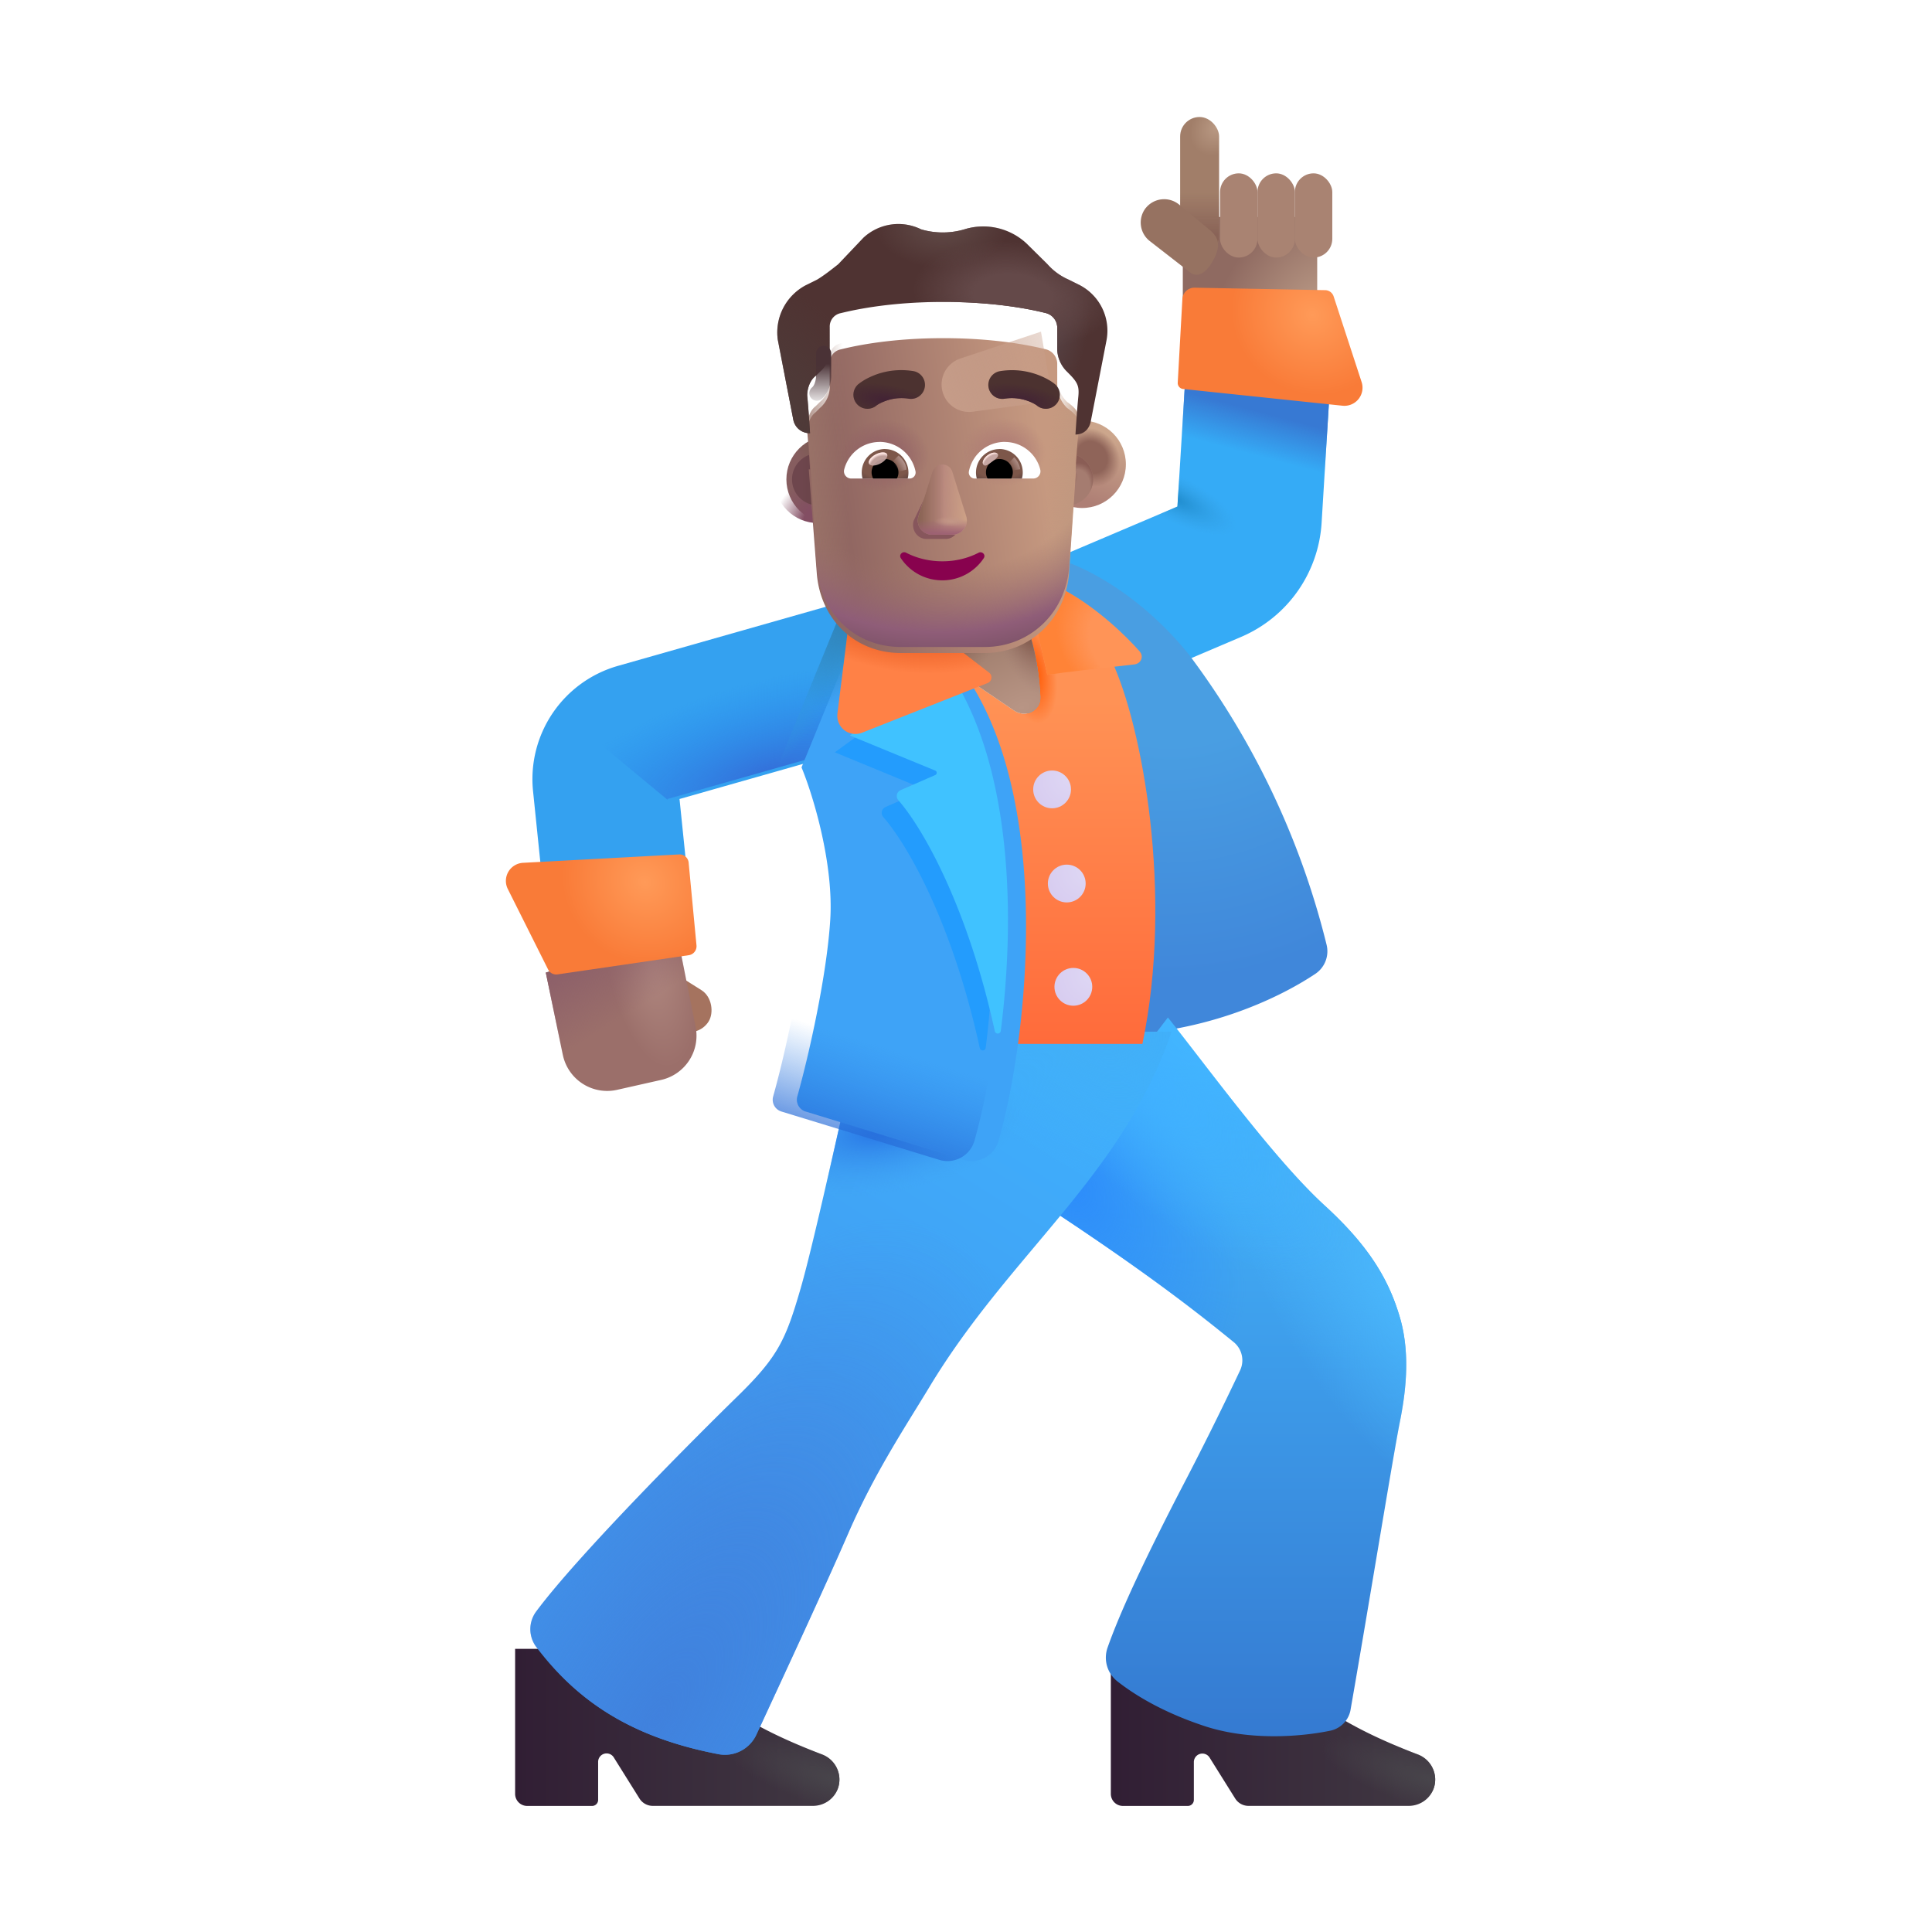 <svg xmlns="http://www.w3.org/2000/svg" fill="none" viewBox="0 0 32 32"><g filter="url(#svg-019bd26e-75d3-4086-ad19-53fabe217311-a)"><path fill="url(#svg-6f957522-0e24-4bf7-ba7e-a2b107aff516-b)" d="M8.532 29.863V27.46h1.726l1.641.844c.499.404 1.211.712 1.715.904a.445.445 0 0 1 .264.565.44.44 0 0 1-.411.288h-2.652a.26.26 0 0 1-.224-.123l-.424-.678a.14.14 0 0 0-.26.075v.625a.1.1 0 0 1-.102.102H8.732a.2.2 0 0 1-.2-.2"/><path fill="url(#svg-37f741a4-8fc7-4a42-9c7d-ccfd834248e6-c)" d="M8.532 29.863V27.46h1.726l1.641.844c.499.404 1.211.712 1.715.904a.445.445 0 0 1 .264.565.44.44 0 0 1-.411.288h-2.652a.26.26 0 0 1-.224-.123l-.424-.678a.14.14 0 0 0-.26.075v.625a.1.1 0 0 1-.102.102H8.732a.2.2 0 0 1-.2-.2"/></g><g filter="url(#svg-97752756-a3c3-4c1f-903e-de4087073ff8-d)"><path fill="url(#svg-cea22eb1-3c44-41f8-a2fe-e5a04c2d9d2d-e)" d="M18.399 29.863V27.46h1.727l1.64.844c.5.404 1.212.712 1.715.904a.445.445 0 0 1 .265.565.44.44 0 0 1-.412.288h-2.652a.26.26 0 0 1-.224-.123l-.424-.678a.141.141 0 0 0-.26.075v.625a.1.1 0 0 1-.102.102h-1.073a.2.2 0 0 1-.2-.2"/><path fill="url(#svg-929a18cb-cac8-4cab-b0e4-9d266f6d6257-f)" d="M18.399 29.863V27.46h1.727l1.64.844c.5.404 1.212.712 1.715.904a.445.445 0 0 1 .265.565.44.44 0 0 1-.412.288h-2.652a.26.26 0 0 1-.224-.123l-.424-.678a.141.141 0 0 0-.26.075v.625a.1.1 0 0 1-.102.102h-1.073a.2.2 0 0 1-.2-.2"/></g><g fill-rule="evenodd" clip-rule="evenodd" filter="url(#svg-8238c41e-0019-44de-9969-b88536a67931-g)"><path fill="#35ABF6" d="M21.817 6.383 21.69 8.46a2.2 2.2 0 0 1-1.335 1.89l-3.454 1.47-.939-2.21 3.34-1.42.12-1.954z"/><path fill="url(#svg-04d2568c-1fbc-4abb-b111-2f1652f829d8-h)" d="M21.817 6.383 21.69 8.46a2.2 2.2 0 0 1-1.335 1.89l-3.454 1.47-.939-2.21 3.34-1.42.12-1.954z"/><path fill="url(#svg-80f2c741-5ccd-4b8a-9256-84ae4d6b9d57-i)" d="M21.817 6.383 21.69 8.46a2.2 2.2 0 0 1-1.335 1.89l-3.454 1.47-.939-2.21 3.34-1.42.12-1.954z"/></g><g filter="url(#svg-02462b4e-fc2c-4923-a31f-6ccfe2c66047-j)"><path fill="url(#svg-327239ca-0ff7-4762-88f4-9d1cbf9be723-k)" d="M19.438 11.086c-.8-.988-1.708-1.432-2.078-1.547l-.562.188 1.234 7.671c1.576 0 2.842-.575 3.51-1.022a.45.45 0 0 0 .18-.48 13.3 13.3 0 0 0-2.284-4.81"/></g><g filter="url(#svg-058445a4-68cf-4c1f-bb1f-7dcd3364b7b5-l)"><path fill="url(#svg-c54beba9-3710-4a8f-b89a-9ce64cf3b00a-m)" d="M21.438 20.164c-.824-.753-1.943-2.294-2.594-3.11l-2.258 2.97c1.874 1.219 2.775 1.939 3.346 2.404a.39.39 0 0 1 .111.463 55 55 0 0 1-1.011 2.03c-.439.853-.938 1.86-1.186 2.565a.5.5 0 0 0 .157.559c.28.22.74.51 1.447.744.745.246 1.602.178 2.092.075a.43.43 0 0 0 .33-.36c.272-1.551.707-4.215.812-4.742.09-.45.188-1.117 0-1.75-.187-.633-.52-1.184-1.246-1.848"/><path fill="url(#svg-07b53fb6-c0a5-441c-b1b8-a0ecd9329e90-n)" d="M21.438 20.164c-.824-.753-1.943-2.294-2.594-3.11l-2.258 2.97c1.874 1.219 2.775 1.939 3.346 2.404a.39.39 0 0 1 .111.463 55 55 0 0 1-1.011 2.03c-.439.853-.938 1.86-1.186 2.565a.5.5 0 0 0 .157.559c.28.22.74.51 1.447.744.745.246 1.602.178 2.092.075a.43.43 0 0 0 .33-.36c.272-1.551.707-4.215.812-4.742.09-.45.188-1.117 0-1.75-.187-.633-.52-1.184-1.246-1.848"/><path fill="url(#svg-cc0c9a3b-973a-4bec-b8ea-ae4c92c1090e-o)" d="M21.438 20.164c-.824-.753-1.943-2.294-2.594-3.11l-2.258 2.97c1.874 1.219 2.775 1.939 3.346 2.404a.39.39 0 0 1 .111.463 55 55 0 0 1-1.011 2.03c-.439.853-.938 1.86-1.186 2.565a.5.5 0 0 0 .157.559c.28.22.74.51 1.447.744.745.246 1.602.178 2.092.075a.43.43 0 0 0 .33-.36c.272-1.551.707-4.215.812-4.742.09-.45.188-1.117 0-1.75-.187-.633-.52-1.184-1.246-1.848"/><path fill="url(#svg-93d64b80-32db-457d-b3ba-ff8ad8ac6ce2-p)" d="M21.438 20.164c-.824-.753-1.943-2.294-2.594-3.11l-2.258 2.97c1.874 1.219 2.775 1.939 3.346 2.404a.39.39 0 0 1 .111.463 55 55 0 0 1-1.011 2.03c-.439.853-.938 1.86-1.186 2.565a.5.5 0 0 0 .157.559c.28.22.74.51 1.447.744.745.246 1.602.178 2.092.075a.43.43 0 0 0 .33-.36c.272-1.551.707-4.215.812-4.742.09-.45.188-1.117 0-1.75-.187-.633-.52-1.184-1.246-1.848"/></g><g filter="url(#svg-fcef7b7f-004c-4ac8-a849-cf8b6890fdb3-q)"><path fill="url(#svg-930ea248-72e3-40a6-ac3b-4816acc96f15-r)" d="M12.766 21.523c.217-.748.766-3.252 1.031-4.414l.422.18h4.684c-.816 2.398-2.664 3.657-4.004 5.875-.409.677-.914 1.43-1.352 2.438-.37.853-1.054 2.326-1.516 3.324a.574.574 0 0 1-.625.33c-1.533-.293-2.385-.943-3.014-1.765a.49.49 0 0 1-.012-.598c.72-.969 2.73-2.974 3.34-3.569.675-.66.796-.937 1.046-1.8"/><path fill="url(#svg-f7e15464-ddae-4d05-a23c-fcb58f2ad3bd-s)" d="M12.766 21.523c.217-.748.766-3.252 1.031-4.414l.422.18h4.684c-.816 2.398-2.664 3.657-4.004 5.875-.409.677-.914 1.43-1.352 2.438-.37.853-1.054 2.326-1.516 3.324a.574.574 0 0 1-.625.33c-1.533-.293-2.385-.943-3.014-1.765a.49.49 0 0 1-.012-.598c.72-.969 2.73-2.974 3.34-3.569.675-.66.796-.937 1.046-1.8"/><path fill="url(#svg-3813b5a5-5ff2-4c08-80a2-98bd80f716d3-t)" d="M12.766 21.523c.217-.748.766-3.252 1.031-4.414l.422.18h4.684c-.816 2.398-2.664 3.657-4.004 5.875-.409.677-.914 1.43-1.352 2.438-.37.853-1.054 2.326-1.516 3.324a.574.574 0 0 1-.625.33c-1.533-.293-2.385-.943-3.014-1.765a.49.49 0 0 1-.012-.598c.72-.969 2.73-2.974 3.34-3.569.675-.66.796-.937 1.046-1.8"/><path fill="url(#svg-105e8767-99b7-4490-9a62-8952681c8709-u)" d="M12.766 21.523c.217-.748.766-3.252 1.031-4.414l.422.18h4.684c-.816 2.398-2.664 3.657-4.004 5.875-.409.677-.914 1.43-1.352 2.438-.37.853-1.054 2.326-1.516 3.324a.574.574 0 0 1-.625.33c-1.533-.293-2.385-.943-3.014-1.765a.49.49 0 0 1-.012-.598c.72-.969 2.73-2.974 3.34-3.569.675-.66.796-.937 1.046-1.8"/></g><path fill="url(#svg-aa3d5ab2-53d2-4706-b103-1c6aade27c59-v)" fill-rule="evenodd" d="M18.407 10.93c.515 1.086 1.031 3.898.515 6.36H14.83c-.058-1.746-.282-5.607-.719-7.095h3.438zm-1.457-.68c.088.15.254.644.282 1.292.01.23-.246.356-.436.227l-2.24-1.519z" clip-rule="evenodd"/><path fill="url(#svg-c427f9b4-05b5-4dcd-b9ef-2e0f84144253-w)" fill-rule="evenodd" d="M18.407 10.93c.515 1.086 1.031 3.898.515 6.36H14.83c-.058-1.746-.282-5.607-.719-7.095h3.438zm-1.457-.68c.088.15.254.644.282 1.292.01.23-.246.356-.436.227l-2.24-1.519z" clip-rule="evenodd"/><g filter="url(#svg-921c51e7-a314-45e9-a272-f8ca3f909aee-x)"><path fill="#34A1F0" fill-rule="evenodd" d="m10.035 11.029 4.216-1.199.656 2.309-3.852 1.095.24 2.342-2.387.246-.279-2.718a1.95 1.95 0 0 1 1.406-2.075" clip-rule="evenodd"/></g><path fill="url(#svg-9a9544ef-617a-4082-bd6c-c2266d82fc93-y)" d="m14.25 9.83-4.215 1.199a1.95 1.95 0 0 0-.937.595l1.958 1.623-.001-.013 3.852-1.095z"/><g filter="url(#svg-cfb86404-69ea-4d30-8fd3-22a89f0d1776-z)"><path fill="#3EA3F7" d="m12.876 12.71 1.153-2.823 1.643 1.418c1.34 2.11.963 5.853.466 7.596a.465.465 0 0 1-.592.306l-2.604-.797a.204.204 0 0 1-.136-.25c.195-.695.49-2.014.546-2.933.056-.907-.273-2.024-.476-2.516"/></g><path fill="url(#svg-5e1fcbcd-47c0-4ba0-a0e9-1196bb0bffcc-A)" d="m12.876 12.71 1.157-2.827 1.64 1.422c1.34 2.11.963 5.853.465 7.596a.465.465 0 0 1-.592.306l-2.604-.797a.204.204 0 0 1-.136-.25c.195-.695.49-2.014.546-2.933.056-.907-.273-2.024-.476-2.516"/><path fill="url(#svg-61569e57-59da-44f6-be2e-48fc6a6201a4-B)" d="m12.876 12.71 1.157-2.827 1.64 1.422c1.34 2.11.963 5.853.465 7.596a.465.465 0 0 1-.592.306l-2.604-.797a.204.204 0 0 1-.136-.25c.195-.695.49-2.014.546-2.933.056-.907-.273-2.024-.476-2.516"/><path fill="url(#svg-ba49344b-66ab-46ed-aaa5-b6cb44c40f6f-C)" d="m12.876 12.71 1.157-2.827 1.64 1.422c1.34 2.11.963 5.853.465 7.596a.465.465 0 0 1-.592.306l-2.604-.797a.204.204 0 0 1-.136-.25c.195-.695.49-2.014.546-2.933.056-.907-.273-2.024-.476-2.516"/><g filter="url(#svg-ebab5471-e2a8-410d-baa6-47d88a586ed9-D)"><path fill="#239CFD" d="m15.36 11.343.163.134c.99 1.557 1.043 4.003.803 5.879-.007.055-.086.057-.098.002-.444-2.033-1.175-3.339-1.597-3.824a.106.106 0 0 1 .035-.167l.575-.25a.04.04 0 0 0 0-.074l-1.413-.582z"/></g><g filter="url(#svg-04c174cc-a25d-435c-b74b-5853c850509e-E)"><path fill="#40C2FF" d="m15.509 11.164.163.134c.99 1.557 1.043 4.003.804 5.878-.008.056-.087.058-.099.003-.444-2.034-1.175-3.34-1.597-3.825a.106.106 0 0 1 .035-.166l.576-.251a.04.04 0 0 0-.001-.074l-1.413-.581z"/></g><g filter="url(#svg-867b78a8-2001-48d2-8844-c3fdfb297a8d-F)"><path fill="#FF9457" d="M18.577 10.89c-.23-.26-.686-.706-1.229-1.003h-.617l.316 1.39c.273-.042.976-.12 1.441-.172.11-.013.162-.13.089-.214"/><path fill="url(#svg-32a1d184-6c69-4486-8e20-5c42158b7ce2-G)" d="M18.577 10.89c-.23-.26-.686-.706-1.229-1.003h-.617l.316 1.39c.273-.042.976-.12 1.441-.172.11-.013.162-.13.089-.214"/></g><path fill="url(#svg-1a82e221-1842-4cad-9f24-9271bba3d11c-H)" d="M17.232 11.542c-.028-.648-.194-1.142-.282-1.292h-2.395l2.24 1.519c.191.129.447.003.437-.227"/><path fill="url(#svg-ee1c1b23-8da4-4033-850f-94058ba6a135-I)" d="M17.232 11.542c-.028-.648-.194-1.142-.282-1.292h-2.395l2.24 1.519c.191.129.447.003.437-.227"/><path fill="url(#svg-8343fa73-1dd3-48b8-9e57-f01d8d6c0697-J)" d="M17.232 11.542c-.028-.648-.194-1.142-.282-1.292h-2.395l2.24 1.519c.191.129.447.003.437-.227"/><g filter="url(#svg-d5aaac86-ca0d-40d5-b65c-6896582447ed-K)"><path fill="#FF8146" d="m13.77 11.97.262-2.087h.418l1.833 1.408a.1.1 0 0 1-.024.172l-2.08.823a.3.3 0 0 1-.408-.316"/><path fill="url(#svg-708bda87-c54a-4824-82c9-b713d1e02ea8-L)" d="m13.77 11.97.262-2.087h.418l1.833 1.408a.1.1 0 0 1-.024.172l-2.08.823a.3.3 0 0 1-.408-.316"/></g><g filter="url(#svg-f1da597c-54c2-442c-8040-1e4ebb90331c-M)"><circle cx="17.551" cy="12.945" r=".313" fill="url(#svg-df04bae2-5b7c-461f-a698-90f428bb99d8-N)"/></g><g filter="url(#svg-342b4468-6607-40e6-bf07-9b37d677c375-O)"><circle cx="17.794" cy="14.504" r=".313" fill="url(#svg-35aeefe2-35cf-4dfe-97b4-0d3b462d0bd3-P)"/></g><g filter="url(#svg-f9f460ae-80eb-46e6-8555-4c4f13226e37-Q)"><circle cx="17.903" cy="16.215" r=".313" fill="url(#svg-6fd0cc7e-18dc-4d69-bc6c-6ede1124a37d-R)"/></g><g filter="url(#svg-6bd9fbe7-0d72-4322-9358-12f1bcc9298d-S)"><rect width="1.191" height=".754" x="10.929" y="16.017" fill="#A5735F" rx=".377" transform="rotate(32.175 10.93 16.017)"/></g><g filter="url(#svg-7d22a325-fb5f-49fc-8fd6-8fbc4f4ab055-T)"><path fill="url(#svg-24dc1ace-b06a-423f-b207-32dac469bfcb-U)" d="m9.322 17.597-.282-1.363 2.172-.648.31 1.548a.75.75 0 0 1-.572.878l-.729.164a.75.75 0 0 1-.899-.58"/><path fill="url(#svg-a55f78f1-48d8-406a-956d-312abd5589b9-V)" d="m9.322 17.597-.282-1.363 2.172-.648.31 1.548a.75.75 0 0 1-.572.878l-.729.164a.75.75 0 0 1-.899-.58"/></g><g filter="url(#svg-9f52f70f-e7ec-4de4-82e3-802b7043ebb5-W)"><path fill="url(#svg-98cfac85-d3e9-4766-b22e-2790a3e3b57a-X)" d="m11.099 14.352-2.586.139a.3.3 0 0 0-.252.434l.668 1.334a.15.15 0 0 0 .156.08l2.173-.318a.15.15 0 0 0 .128-.163l-.13-1.37a.15.15 0 0 0-.157-.136"/></g><path fill="url(#svg-48166bdb-7afa-4554-a85b-fbcce84750ee-Y)" d="M19.591 3.594h2.226v2.004h-2.226z"/><rect width=".645" height="2.293" x="19.547" y="1.938" fill="url(#svg-b381a386-9d25-44db-80c4-477a7e92c10f-Z)" rx=".322"/><rect width=".645" height="2.293" x="19.547" y="1.938" fill="url(#svg-18c21d1e-70a0-4b45-8b0f-cdb6625375cb-aa)" rx=".322"/><g filter="url(#svg-95c78c9b-6e1e-462d-b429-dd1af245f206-ab)"><path fill="#967261" d="M18.882 3.54a.39.39 0 0 1 .546-.053l.497.411c.165.136.21.274.051.546-.054.093-.207.298-.372.162l-.67-.521a.39.39 0 0 1-.052-.546"/></g><g filter="url(#svg-f7ac98c3-2c53-484a-aff7-9d7268d619a6-ac)"><rect width=".62" height="1.395" x="21.197" y="2.871" fill="#A98372" rx=".31"/></g><g filter="url(#svg-716b4310-fead-4a67-8ec1-cfae177ab100-ad)"><rect width=".62" height="1.395" x="20.578" y="2.871" fill="#A98372" rx=".31"/></g><g filter="url(#svg-a1164d54-0625-4457-aa15-c9e04e9c3fec-ae)"><rect width=".62" height="1.395" x="19.958" y="2.871" fill="#A98372" rx=".31"/></g><g filter="url(#svg-5e67d65f-94ad-45e9-bbef-32eea3d00e98-af)"><path fill="url(#svg-4f1f25db-a0ab-404f-9fc8-69a2d631964b-ag)" d="m19.434 5.153-.077 1.385a.1.1 0 0 0 .09.105l2.64.277a.3.3 0 0 0 .316-.391l-.464-1.42a.15.15 0 0 0-.14-.103l-2.161-.041a.2.2 0 0 0-.204.188"/></g><g filter="url(#svg-2ddd94a8-e2c3-42b5-b94d-f4cb1a9fe476-ah)"><circle cx="13.549" cy="7.94" r=".724" fill="url(#svg-2dd4960e-9d95-4897-835e-da1d45090435-ai)"/></g><circle cx="13.549" cy="7.94" r=".724" fill="url(#svg-e8a1c83a-05d9-4b30-9bed-784b81ac2a07-aj)"/><g filter="url(#svg-3b70ed74-308c-42b9-a4bc-f8996b8d04c9-ak)"><circle cx="13.549" cy="7.94" r=".431" fill="url(#svg-8ad1572b-8ad4-406e-a35b-9b8fbf570883-al)"/></g><g filter="url(#svg-3226430c-4955-4fe0-91ab-3c4062ebc72e-am)"><circle cx="17.674" cy="7.94" r=".724" fill="url(#svg-1680b617-5854-4416-bd2c-a2010f4a1a70-an)"/><circle cx="17.674" cy="7.94" r=".724" fill="url(#svg-04823dc8-8644-412c-bb7b-3ebaf0542bb6-ao)"/></g><g filter="url(#svg-f595efb0-8364-4931-81a8-1e179ebcbe6a-ap)"><circle cx="17.674" cy="7.94" r=".431" fill="#A57C70"/><circle cx="17.674" cy="7.94" r=".431" fill="url(#svg-1c34e884-c393-4680-9e46-6f3d9104e303-aq)"/><circle cx="17.674" cy="7.94" r=".431" fill="url(#svg-6d598ef8-35ec-4a95-b3f9-7dfb45fec1d3-ar)"/></g><g filter="url(#svg-c1583009-411d-4ec3-88f8-0ab484d900cf-as)"><path fill="url(#svg-4622dd39-5134-4d07-b7fa-30668a1f46a9-at)" d="M13.396 7.674h.021s-.023-.37-.046-.624c0-.115.046-.254.14-.323l.07-.07a.46.46 0 0 0 .162-.37v-.37c0-.115.07-.208.186-.231.28-.07.86-.185 1.698-.185.837 0 1.419.116 1.698.185a.25.25 0 0 1 .186.231v.37c0 .139.07.278.163.37.218.153.204.237.186.417-.023.23-.047.624-.047.624h.008l-.115 1.716c-.07.768-.673 1.302-1.392 1.302h-1.392c-.743 0-1.323-.534-1.392-1.302z"/><path fill="url(#svg-062a9010-58cf-4392-8c62-0752328bd58a-au)" d="M13.396 7.674h.021s-.023-.37-.046-.624c0-.115.046-.254.14-.323l.07-.07a.46.46 0 0 0 .162-.37v-.37c0-.115.07-.208.186-.231.28-.07.86-.185 1.698-.185.837 0 1.419.116 1.698.185a.25.25 0 0 1 .186.231v.37c0 .139.07.278.163.37.218.153.204.237.186.417-.023.23-.047.624-.047.624h.008l-.115 1.716c-.07.768-.673 1.302-1.392 1.302h-1.392c-.743 0-1.323-.534-1.392-1.302z"/><path fill="url(#svg-d792155c-fd12-42cb-9c8a-759b6de00011-av)" d="M13.396 7.674h.021s-.023-.37-.046-.624c0-.115.046-.254.14-.323l.07-.07a.46.46 0 0 0 .162-.37v-.37c0-.115.07-.208.186-.231.28-.07.86-.185 1.698-.185.837 0 1.419.116 1.698.185a.25.25 0 0 1 .186.231v.37c0 .139.07.278.163.37.218.153.204.237.186.417-.023.23-.047.624-.047.624h.008l-.115 1.716c-.07.768-.673 1.302-1.392 1.302h-1.392c-.743 0-1.323-.534-1.392-1.302z"/></g><path fill="url(#svg-08f2e02c-7537-42e1-8287-d4f1567214d2-aw)" d="M13.371 7.05c0-.115.046-.254.14-.323l.07-.07a.46.46 0 0 0 .162-.37v-.37c0-.115.07-.208.186-.231.28-.07.86-.185 1.698-.185.837 0 1.419.116 1.698.185a.25.25 0 0 1 .186.231v.37c0 .139.07.278.163.37.218.153.204.237.186.417-.023.23-.047.624-.047.624h.008l-.115 1.716c-.07.768-.673 1.302-1.392 1.302h-1.392c-.743 0-1.323-.534-1.392-1.302-.06-.787-.087-1.577-.159-2.364"/><path fill="url(#svg-9563850a-7301-486d-9a28-fea3ef7ae59f-ax)" d="M13.371 7.05c0-.115.046-.254.14-.323l.07-.07a.46.46 0 0 0 .162-.37v-.37c0-.115.07-.208.186-.231.28-.07.86-.185 1.698-.185.837 0 1.419.116 1.698.185a.25.25 0 0 1 .186.231v.37c0 .139.07.278.163.37.218.153.204.237.186.417-.023.23-.047.624-.047.624h.008l-.115 1.716c-.07.768-.673 1.302-1.392 1.302h-1.392c-.743 0-1.323-.534-1.392-1.302-.06-.787-.087-1.577-.159-2.364"/><path fill="url(#svg-16b4b8bb-671c-4148-b5f1-cf74c50cd968-ay)" d="M13.371 7.05c0-.115.046-.254.14-.323l.07-.07a.46.46 0 0 0 .162-.37v-.37c0-.115.07-.208.186-.231.28-.07.86-.185 1.698-.185.837 0 1.419.116 1.698.185a.25.25 0 0 1 .186.231v.37c0 .139.07.278.163.37.218.153.204.237.186.417-.023.23-.047.624-.047.624h.008l-.115 1.716c-.07.768-.673 1.302-1.392 1.302h-1.392c-.743 0-1.323-.534-1.392-1.302-.06-.787-.087-1.577-.159-2.364"/><g filter="url(#svg-7d5df9fb-19e6-4182-a00a-e2a816713ccb-az)"><path fill="url(#svg-ea15dc82-263b-4fbd-b0ae-edf496d4369c-aA)" d="m17.242 5.493-1.334.445a.454.454 0 0 0 .204.881l1.326-.178z"/></g><g filter="url(#svg-43b8071a-4194-4044-8647-046a713f3f4e-aB)"><path fill="#4F3332" d="m17.697 5.131.186.092a.85.85 0 0 1 .442.926l-.256 1.318c-.023.136-.113.227-.248.23l-.008.001s.024-.393.047-.624c.019-.188-.014-.246-.186-.417a.54.54 0 0 1-.163-.37v-.37a.25.25 0 0 0-.186-.231c-.28-.07-.86-.185-1.698-.185-.837 0-1.419.116-1.698.185a.226.226 0 0 0-.186.231v.37a.46.46 0 0 1-.163.37l-.07.07c-.093.069-.14.208-.14.323.024.255.047.625.047.625h-.02a.275.275 0 0 1-.259-.231l-.256-1.319a.885.885 0 0 1 .466-.902l.186-.092c.116-.07.232-.162.349-.254l.418-.44a.85.85 0 0 1 .954-.139c.232.07.488.07.72 0A1.05 1.05 0 0 1 17 4.53l.35.347a1 1 0 0 0 .348.254"/><path fill="url(#svg-789f817f-6e7c-413f-99cf-1a9e15a86654-aC)" d="m17.697 5.131.186.092a.85.85 0 0 1 .442.926l-.256 1.318c-.023.136-.113.227-.248.23l-.008.001s.024-.393.047-.624c.019-.188-.014-.246-.186-.417a.54.54 0 0 1-.163-.37v-.37a.25.25 0 0 0-.186-.231c-.28-.07-.86-.185-1.698-.185-.837 0-1.419.116-1.698.185a.226.226 0 0 0-.186.231v.37a.46.46 0 0 1-.163.37l-.07.07c-.093.069-.14.208-.14.323.024.255.047.625.047.625h-.02a.275.275 0 0 1-.259-.231l-.256-1.319a.885.885 0 0 1 .466-.902l.186-.092c.116-.07.232-.162.349-.254l.418-.44a.85.85 0 0 1 .954-.139c.232.07.488.07.72 0A1.05 1.05 0 0 1 17 4.53l.35.347a1 1 0 0 0 .348.254"/><path fill="url(#svg-4d9282bd-538d-4451-a303-a5030df2085c-aD)" d="m17.697 5.131.186.092a.85.85 0 0 1 .442.926l-.256 1.318c-.023.136-.113.227-.248.23l-.008.001s.024-.393.047-.624c.019-.188-.014-.246-.186-.417a.54.54 0 0 1-.163-.37v-.37a.25.25 0 0 0-.186-.231c-.28-.07-.86-.185-1.698-.185-.837 0-1.419.116-1.698.185a.226.226 0 0 0-.186.231v.37a.46.46 0 0 1-.163.37l-.07.07c-.093.069-.14.208-.14.323.024.255.047.625.047.625h-.02a.275.275 0 0 1-.259-.231l-.256-1.319a.885.885 0 0 1 .466-.902l.186-.092c.116-.07.232-.162.349-.254l.418-.44a.85.85 0 0 1 .954-.139c.232.07.488.07.72 0A1.05 1.05 0 0 1 17 4.53l.35.347a1 1 0 0 0 .348.254"/><path fill="url(#svg-56b5a8f2-47b1-45a8-b62f-3813dbb8355f-aE)" d="m17.697 5.131.186.092a.85.85 0 0 1 .442.926l-.256 1.318c-.023.136-.113.227-.248.23l-.008.001s.024-.393.047-.624c.019-.188-.014-.246-.186-.417a.54.54 0 0 1-.163-.37v-.37a.25.25 0 0 0-.186-.231c-.28-.07-.86-.185-1.698-.185-.837 0-1.419.116-1.698.185a.226.226 0 0 0-.186.231v.37a.46.46 0 0 1-.163.37l-.07.07c-.093.069-.14.208-.14.323.024.255.047.625.047.625h-.02a.275.275 0 0 1-.259-.231l-.256-1.319a.885.885 0 0 1 .466-.902l.186-.092c.116-.07.232-.162.349-.254l.418-.44a.85.85 0 0 1 .954-.139c.232.07.488.07.72 0A1.05 1.05 0 0 1 17 4.53l.35.347a1 1 0 0 0 .348.254"/><path fill="url(#svg-515fb8bf-385e-4034-aa54-190be7a95655-aF)" d="m17.697 5.131.186.092a.85.85 0 0 1 .442.926l-.256 1.318c-.023.136-.113.227-.248.23l-.008.001s.024-.393.047-.624c.019-.188-.014-.246-.186-.417a.54.54 0 0 1-.163-.37v-.37a.25.25 0 0 0-.186-.231c-.28-.07-.86-.185-1.698-.185-.837 0-1.419.116-1.698.185a.226.226 0 0 0-.186.231v.37a.46.46 0 0 1-.163.37l-.07.07c-.093.069-.14.208-.14.323.024.255.047.625.047.625h-.02a.275.275 0 0 1-.259-.231l-.256-1.319a.885.885 0 0 1 .466-.902l.186-.092c.116-.07.232-.162.349-.254l.418-.44a.85.85 0 0 1 .954-.139c.232.07.488.07.72 0A1.05 1.05 0 0 1 17 4.53l.35.347a1 1 0 0 0 .348.254"/></g><g filter="url(#svg-2979cb35-b293-4e18-ab3e-c47db963d2ae-aG)"><path fill="#87565C" d="m15.488 7.887-.355.737c-.045.151.061.303.211.303h.32c.15 0 .256-.154.212-.303l-.217-.737c-.046-.163-.122-.163-.17 0"/></g><g filter="url(#svg-5ed0c087-fe47-4526-9d2e-56eee40e834b-aH)"><path fill="#B7877D" d="m15.442 7.816-.23.737a.234.234 0 0 0 .225.303h.34c.16 0 .274-.154.227-.303l-.23-.737c-.05-.163-.28-.163-.332 0"/><path fill="url(#svg-125dbc5a-99ba-4018-88b4-f2a3224880d8-aI)" d="m15.442 7.816-.23.737a.234.234 0 0 0 .225.303h.34c.16 0 .274-.154.227-.303l-.23-.737c-.05-.163-.28-.163-.332 0"/><path fill="url(#svg-4be27990-7181-46ee-9d9b-4aa1959552ae-aJ)" d="m15.442 7.816-.23.737a.234.234 0 0 0 .225.303h.34c.16 0 .274-.154.227-.303l-.23-.737c-.05-.163-.28-.163-.332 0"/><path fill="url(#svg-c0402320-c5bc-443d-a475-dc2fdcbd0d09-aK)" d="m15.442 7.816-.23.737a.234.234 0 0 0 .225.303h.34c.16 0 .274-.154.227-.303l-.23-.737c-.05-.163-.28-.163-.332 0"/><path fill="url(#svg-80412726-d804-48e4-b5a4-082b7bf6cb61-aL)" d="m15.442 7.816-.23.737a.234.234 0 0 0 .225.303h.34c.16 0 .274-.154.227-.303l-.23-.737c-.05-.163-.28-.163-.332 0"/></g><path fill="#88024E" d="M15.608 9.297c-.22 0-.427-.052-.601-.143-.06-.03-.123.037-.086.091a.82.82 0 0 0 .687.367.82.82 0 0 0 .686-.367c.037-.056-.026-.12-.086-.09-.174.09-.378.142-.6.142"/><g filter="url(#svg-c0cf0c5f-18c8-4271-8c93-debaacd75536-aM)"><path fill="#4C3230" d="M17.22 6.76h-.001l-.002-.002-.005-.005a1 1 0 0 0-.067-.046 1.228 1.228 0 0 0-.83-.16.231.231 0 1 0 .072.457.77.77 0 0 1 .512.095l.024.016.003.003a.231.231 0 0 0 .294-.358"/><path fill="url(#svg-4f8b7de9-f054-4087-be32-d3e5b65640a7-aN)" d="M17.22 6.76h-.001l-.002-.002-.005-.005a1 1 0 0 0-.067-.046 1.228 1.228 0 0 0-.83-.16.231.231 0 1 0 .072.457.77.77 0 0 1 .512.095l.024.016.003.003a.231.231 0 0 0 .294-.358"/></g><g filter="url(#svg-3a05e1ae-6867-490d-a1fc-7d1db5a025c1-aO)"><path fill="#4C3230" d="M13.971 6.76zl.003-.002.005-.005a1 1 0 0 1 .067-.046q.065-.043.182-.091c.156-.062.378-.112.647-.07a.231.231 0 0 1-.072.458.77.77 0 0 0-.511.095l-.024.016-.003.003a.231.231 0 0 1-.295-.358"/><path fill="url(#svg-96ccb57f-3c22-4f7f-aa25-4fbca7ebf38a-aP)" d="M13.971 6.76zl.003-.002.005-.005a1 1 0 0 1 .067-.046q.065-.043.182-.091c.156-.062.378-.112.647-.07a.231.231 0 0 1-.072.458.77.77 0 0 0-.511.095l-.024.016-.003.003a.231.231 0 0 1-.295-.358"/></g><path fill="#fff" d="M16.643 7.32c.283 0 .522.195.587.458a.12.12 0 0 1-.116.148h-.967a.1.1 0 0 1-.099-.118.606.606 0 0 1 .595-.489"/><path fill="url(#svg-e9feb994-97dd-44c4-a1e8-c2e6069bc7b3-aQ)" d="M16.553 7.437a.387.387 0 0 1 .373.49h-.747a.388.388 0 0 1 .375-.489"/><path fill="#000" d="M16.331 7.824a.22.22 0 0 1 .222-.221.22.22 0 0 1 .197.323h-.392a.2.2 0 0 1-.027-.102"/><g filter="url(#svg-f9589827-952a-499b-b66b-ebb999f4acdf-aR)"><path fill="#C7A7A3" d="M16.525 7.519c.027.037-.03.082-.096.13-.065.05-.114.084-.141.047-.028-.036.003-.106.068-.155.066-.049.141-.059.169-.022"/><path fill="url(#svg-9e1844d3-7cbb-416e-93e6-03fcc24b7ebe-aS)" d="M16.525 7.519c.027.037-.03.082-.096.13-.065.05-.114.084-.141.047-.028-.036.003-.106.068-.155.066-.049.141-.059.169-.022"/></g><g filter="url(#svg-76c218d3-3efe-4f71-b362-9c825726a258-aT)"><path fill="url(#svg-a1f787d8-b2a1-437b-8b28-f84ba3ea1526-aU)" d="M16.898 7.773a.36.36 0 0 0-.1-.2l-.113.123.05.1z"/></g><path fill="#fff" d="M14.57 7.32a.606.606 0 0 0-.588.458.12.12 0 0 0 .117.148h.967a.1.1 0 0 0 .098-.118.61.61 0 0 0-.594-.489"/><path fill="url(#svg-3264b392-7851-44b0-9785-dda366af4a2c-aV)" d="M14.66 7.437a.387.387 0 0 0-.373.49h.747a.39.39 0 0 0-.375-.489"/><path fill="#000" d="M14.881 7.824a.22.22 0 0 0-.222-.221.22.22 0 0 0-.197.323h.393a.2.2 0 0 0 .026-.102"/><g filter="url(#svg-af551b1f-f756-4c59-be2e-04fcae3059ac-aW)"><path fill="url(#svg-01f45aa5-cb45-4a51-9571-7600d4668207-aX)" d="M15.013 7.779c0-.125-.102-.209-.13-.234l-.124.121.077.157z"/></g><g filter="url(#svg-ccb4a853-45f0-43d6-9c97-15dd3e24f8dd-aY)" transform="rotate(-27.914 14.543 7.602)"><ellipse cx="14.543" cy="7.602" fill="#C7A7A3" fill-opacity=".9" rx=".169" ry=".085"/><ellipse cx="14.543" cy="7.602" fill="url(#svg-b82b8df3-6e31-4da6-a7c0-a726a55675d9-aZ)" rx=".169" ry=".085"/></g><g filter="url(#svg-05392350-7214-4255-bdef-4f5663b24ff5-ba)"><path stroke="url(#svg-1e129050-2dd4-40c8-9f54-42d2ef1fe4a4-bb)" stroke-linecap="round" stroke-width=".25" d="M13.642 5.854v.389c-.003.064-.03.208-.112.27"/></g><defs><radialGradient id="svg-37f741a4-8fc7-4a42-9c7d-ccfd834248e6-c" cx="0" cy="0" r="1" gradientTransform="matrix(-1.883 -.578 .147 -.479 13.905 29.648)" gradientUnits="userSpaceOnUse"><stop stop-color="#48454B"/><stop offset="1" stop-color="#48454B" stop-opacity="0"/></radialGradient><radialGradient id="svg-929a18cb-cac8-4cab-b0e4-9d266f6d6257-f" cx="0" cy="0" r="1" gradientTransform="matrix(-1.883 -.578 .147 -.479 23.772 29.648)" gradientUnits="userSpaceOnUse"><stop stop-color="#48454B"/><stop offset="1" stop-color="#48454B" stop-opacity="0"/></radialGradient><radialGradient id="svg-04d2568c-1fbc-4abb-b111-2f1652f829d8-h" cx="0" cy="0" r="1" gradientTransform="rotate(26.222 -7.656 45.296)scale(1.167 .384)" gradientUnits="userSpaceOnUse"><stop stop-color="#1E8ACB"/><stop offset="1" stop-color="#349FE1" stop-opacity="0"/></radialGradient><radialGradient id="svg-327239ca-0ff7-4762-88f4-9d1cbf9be723-k" cx="0" cy="0" r="1" gradientTransform="rotate(100.074 5.636 12.842)scale(6.983 6.285)" gradientUnits="userSpaceOnUse"><stop offset=".436" stop-color="#499EE2"/><stop offset="1" stop-color="#4087DA"/></radialGradient><radialGradient id="svg-07b53fb6-c0a5-441c-b1b8-a0ecd9329e90-n" cx="0" cy="0" r="1" gradientTransform="matrix(2.484 3.387 -1.825 1.339 17.053 19.619)" gradientUnits="userSpaceOnUse"><stop stop-color="#2B8AFB"/><stop offset="1" stop-color="#2B8AFB" stop-opacity="0"/></radialGradient><radialGradient id="svg-cc0c9a3b-973a-4bec-b8ea-ae4c92c1090e-o" cx="0" cy="0" r="1" gradientTransform="rotate(147.653 8.167 14.057)scale(1.923 4.563)" gradientUnits="userSpaceOnUse"><stop stop-color="#4AB6FB"/><stop offset="1" stop-color="#4AB6FB" stop-opacity="0"/></radialGradient><radialGradient id="svg-93d64b80-32db-457d-b3ba-ff8ad8ac6ce2-p" cx="0" cy="0" r="1" gradientTransform="rotate(44.347 -12.85 31.64)scale(4.575 1.703)" gradientUnits="userSpaceOnUse"><stop stop-color="#40B1FF"/><stop offset="1" stop-color="#40B1FF" stop-opacity="0"/></radialGradient><radialGradient id="svg-f7e15464-ddae-4d05-a23c-fcb58f2ad3bd-s" cx="0" cy="0" r="1" gradientTransform="matrix(4.944 -8.019 3.444 2.123 10.387 28.67)" gradientUnits="userSpaceOnUse"><stop stop-color="#4081DD"/><stop offset="1" stop-color="#4081DD" stop-opacity="0"/></radialGradient><radialGradient id="svg-3813b5a5-5ff2-4c08-80a2-98bd80f716d3-t" cx="0" cy="0" r="1" gradientTransform="rotate(122.867 4.189 13.371)scale(2.402 3.197)" gradientUnits="userSpaceOnUse"><stop stop-color="#42AFF6"/><stop offset="1" stop-color="#42AFF6" stop-opacity="0"/></radialGradient><radialGradient id="svg-105e8767-99b7-4490-9a62-8952681c8709-u" cx="0" cy="0" r="1" gradientTransform="rotate(171.215 6.309 10.008)scale(2.385 1.043)" gradientUnits="userSpaceOnUse"><stop stop-color="#2774E5"/><stop offset="1" stop-color="#3FA1F0" stop-opacity="0"/></radialGradient><radialGradient id="svg-c427f9b4-05b5-4dcd-b9ef-2e0f84144253-w" cx="0" cy="0" r="1" gradientTransform="rotate(79.509 1.846 15.83)scale(.858 .415)" gradientUnits="userSpaceOnUse"><stop offset=".224" stop-color="#FF5D09"/><stop offset="1" stop-color="#FF5D09" stop-opacity="0"/></radialGradient><radialGradient id="svg-9a9544ef-617a-4082-bd6c-c2266d82fc93-y" cx="0" cy="0" r="1" gradientTransform="rotate(-105.555 11.257 1.57)scale(1.573 4.126)" gradientUnits="userSpaceOnUse"><stop stop-color="#346DD8"/><stop offset="1" stop-color="#2688ED" stop-opacity="0"/></radialGradient><radialGradient id="svg-61569e57-59da-44f6-be2e-48fc6a6201a4-B" cx="0" cy="0" r="1" gradientTransform="rotate(117.353 4.025 9.146)scale(3.648 .732)" gradientUnits="userSpaceOnUse"><stop offset=".216" stop-color="#3197DD"/><stop offset="1" stop-color="#3197DD" stop-opacity="0"/></radialGradient><radialGradient id="svg-ba49344b-66ab-46ed-aaa5-b6cb44c40f6f-C" cx="0" cy="0" r="1" gradientTransform="matrix(-.758 1.93 -.784 -.308 14.271 9.766)" gradientUnits="userSpaceOnUse"><stop stop-color="#307BA7"/><stop offset="1" stop-color="#307BA7" stop-opacity="0"/></radialGradient><radialGradient id="svg-32a1d184-6c69-4486-8e20-5c42158b7ce2-G" cx="0" cy="0" r="1" gradientTransform="rotate(-148.57 10.887 2.8)scale(1.648 1.149)" gradientUnits="userSpaceOnUse"><stop offset=".64" stop-color="#FF8337" stop-opacity="0"/><stop offset="1" stop-color="#FF8337"/></radialGradient><radialGradient id="svg-1a82e221-1842-4cad-9f24-9271bba3d11c-H" cx="0" cy="0" r="1" gradientTransform="rotate(-112.917 12.347 .255)scale(2.087 3.556)" gradientUnits="userSpaceOnUse"><stop stop-color="#B89585"/><stop offset="1" stop-color="#906F5E"/></radialGradient><radialGradient id="svg-ee1c1b23-8da4-4033-850f-94058ba6a135-I" cx="0" cy="0" r="1" gradientTransform="matrix(.422 1.422 -.596 .177 16.967 10.102)" gradientUnits="userSpaceOnUse"><stop offset=".256" stop-color="#7A5145"/><stop offset="1" stop-color="#A17E74" stop-opacity="0"/></radialGradient><radialGradient id="svg-8343fa73-1dd3-48b8-9e57-f01d8d6c0697-J" cx="0" cy="0" r="1" gradientTransform="rotate(38.624 -7.029 27.356)scale(.97 1.653)" gradientUnits="userSpaceOnUse"><stop stop-color="#68403A"/><stop offset="1" stop-color="#825E50" stop-opacity="0"/></radialGradient><radialGradient id="svg-708bda87-c54a-4824-82c9-b713d1e02ea8-L" cx="0" cy="0" r="1" gradientTransform="matrix(-.344 2 -3.37 -.579 14.858 9.742)" gradientUnits="userSpaceOnUse"><stop offset=".222" stop-color="#D93D03"/><stop offset=".75" stop-color="#D93D03" stop-opacity="0"/></radialGradient><radialGradient id="svg-df04bae2-5b7c-461f-a698-90f428bb99d8-N" cx="0" cy="0" r="1" gradientTransform="rotate(140.38 6.637 9.589)scale(.637)" gradientUnits="userSpaceOnUse"><stop stop-color="#DED7F4"/><stop offset="1" stop-color="#D8CDF0"/></radialGradient><radialGradient id="svg-35aeefe2-35cf-4dfe-97b4-0d3b462d0bd3-P" cx="0" cy="0" r="1" gradientTransform="rotate(140.38 6.477 10.411)scale(.637)" gradientUnits="userSpaceOnUse"><stop stop-color="#DED7F4"/><stop offset="1" stop-color="#D8CDF0"/></radialGradient><radialGradient id="svg-6fd0cc7e-18dc-4d69-bc6c-6ede1124a37d-R" cx="0" cy="0" r="1" gradientTransform="rotate(140.38 6.224 11.287)scale(.637)" gradientUnits="userSpaceOnUse"><stop stop-color="#DED7F4"/><stop offset="1" stop-color="#D8CDF0"/></radialGradient><radialGradient id="svg-24dc1ace-b06a-423f-b207-32dac469bfcb-U" cx="0" cy="0" r="1" gradientTransform="rotate(79.499 -4.177 14.405)scale(1.948 .738)" gradientUnits="userSpaceOnUse"><stop stop-color="#B28A82"/><stop offset="1" stop-color="#9B6F6A"/></radialGradient><radialGradient id="svg-98cfac85-d3e9-4766-b22e-2790a3e3b57a-X" cx="0" cy="0" r="1" gradientTransform="matrix(-.886 .985 -1.052 -.947 10.533 14.808)" gradientUnits="userSpaceOnUse"><stop stop-color="#FF9A58"/><stop offset="1" stop-color="#F97B38"/></radialGradient><radialGradient id="svg-48166bdb-7afa-4554-a85b-fbcce84750ee-Y" cx="0" cy="0" r="1" gradientTransform="rotate(-141.642 11.803 -1.223)scale(1.561 2.054)" gradientUnits="userSpaceOnUse"><stop offset=".197" stop-color="#B2917F"/><stop offset="1" stop-color="#8F6A61"/></radialGradient><radialGradient id="svg-b381a386-9d25-44db-80c4-477a7e92c10f-Z" cx="0" cy="0" r="1" gradientTransform="matrix(-.312 .383 -.311 -.254 20.151 2.113)" gradientUnits="userSpaceOnUse"><stop stop-color="#B99983"/><stop offset="1" stop-color="#A17E69"/></radialGradient><radialGradient id="svg-4f1f25db-a0ab-404f-9fc8-69a2d631964b-ag" cx="0" cy="0" r="1" gradientTransform="rotate(131.576 9.578 7.561)scale(1.295 1.381)" gradientUnits="userSpaceOnUse"><stop stop-color="#FF9A58"/><stop offset="1" stop-color="#F97B38"/></radialGradient><radialGradient id="svg-2dd4960e-9d95-4897-835e-da1d45090435-ai" cx="0" cy="0" r="1" gradientTransform="matrix(.761 0 0 1.332 12.825 7.94)" gradientUnits="userSpaceOnUse"><stop offset=".351" stop-color="#865D5F"/><stop offset="1" stop-color="#76594A"/></radialGradient><radialGradient id="svg-e8a1c83a-05d9-4b30-9bed-784b81ac2a07-aj" cx="0" cy="0" r="1" gradientTransform="rotate(-124.98 9.03 .804)scale(.718)" gradientUnits="userSpaceOnUse"><stop offset=".34" stop-color="#834E63"/><stop offset="1" stop-color="#834E63" stop-opacity="0"/></radialGradient><radialGradient id="svg-04823dc8-8644-412c-bb7b-3ebaf0542bb6-ao" cx="0" cy="0" r="1" gradientTransform="matrix(.358 -.261 .298 .409 17.835 7.825)" gradientUnits="userSpaceOnUse"><stop offset=".543" stop-color="#8F6459"/><stop offset="1" stop-color="#8F6459" stop-opacity="0"/></radialGradient><radialGradient id="svg-1c34e884-c393-4680-9e46-6f3d9104e303-aq" cx="0" cy="0" r="1" gradientTransform="rotate(-61.468 15.805 -10.7)scale(.746 .436)" gradientUnits="userSpaceOnUse"><stop offset=".755" stop-color="#8A5D55" stop-opacity="0"/><stop offset=".916" stop-color="#8A5D55"/></radialGradient><radialGradient id="svg-6d598ef8-35ec-4a95-b3f9-7dfb45fec1d3-ar" cx="0" cy="0" r="1" gradientTransform="rotate(44.71 -.816 25.46)scale(.158 .204)" gradientUnits="userSpaceOnUse"><stop stop-color="#895F52"/><stop offset="1" stop-color="#895F52" stop-opacity="0"/></radialGradient><radialGradient id="svg-062a9010-58cf-4392-8c62-0752328bd58a-au" cx="0" cy="0" r="1" gradientTransform="matrix(0 -.567 .698 0 16.625 7.388)" gradientUnits="userSpaceOnUse"><stop stop-color="#AB7773"/><stop offset="1" stop-color="#AB7773" stop-opacity="0"/></radialGradient><radialGradient id="svg-d792155c-fd12-42cb-9c8a-759b6de00011-av" cx="0" cy="0" r="1" gradientTransform="matrix(0 -.596 .741 0 14.648 7.447)" gradientUnits="userSpaceOnUse"><stop stop-color="#8F5D65"/><stop offset="1" stop-color="#8F5D65" stop-opacity="0"/></radialGradient><radialGradient id="svg-16b4b8bb-671c-4148-b5f1-cf74c50cd968-ay" cx="0" cy="0" r="1" gradientTransform="matrix(0 3.611 -4.476 0 15.552 7.275)" gradientUnits="userSpaceOnUse"><stop offset=".608" stop-color="#9B7168" stop-opacity="0"/><stop offset=".884" stop-color="#8F5D78"/><stop offset="1" stop-color="#7C5267"/></radialGradient><radialGradient id="svg-789f817f-6e7c-413f-99cf-1a9e15a86654-aC" cx="0" cy="0" r="1" gradientTransform="matrix(.346 -1.282 .475 .128 17.491 6.16)" gradientUnits="userSpaceOnUse"><stop stop-color="#554042"/><stop offset="1" stop-color="#554042" stop-opacity="0"/></radialGradient><radialGradient id="svg-4d9282bd-538d-4451-a303-a5030df2085c-aD" cx="0" cy="0" r="1" gradientTransform="matrix(1.658 .153 -.082 .892 16.78 5.396)" gradientUnits="userSpaceOnUse"><stop offset=".392" stop-color="#644949"/><stop offset="1" stop-color="#644949" stop-opacity="0"/></radialGradient><radialGradient id="svg-56b5a8f2-47b1-45a8-b62f-3813dbb8355f-aE" cx="0" cy="0" r="1" gradientTransform="matrix(0 .728 -1.128 0 15.607 4.21)" gradientUnits="userSpaceOnUse"><stop stop-color="#624C49"/><stop offset="1" stop-color="#624C49" stop-opacity="0"/></radialGradient><radialGradient id="svg-515fb8bf-385e-4034-aa54-190be7a95655-aF" cx="0" cy="0" r="1" gradientTransform="matrix(1.333 -.977 1.53 2.088 12.811 7.167)" gradientUnits="userSpaceOnUse"><stop stop-color="#4E3C3A"/><stop offset="1" stop-color="#4E3C3A" stop-opacity="0"/></radialGradient><radialGradient id="svg-80412726-d804-48e4-b5a4-082b7bf6cb61-aL" cx="0" cy="0" r="1" gradientTransform="matrix(0 .085 -.274 0 15.75 8.636)" gradientUnits="userSpaceOnUse"><stop stop-color="#C39787"/><stop offset="1" stop-color="#C39787" stop-opacity="0"/></radialGradient><radialGradient id="svg-4f8b7de9-f054-4087-be32-d3e5b65640a7-aN" cx="0" cy="0" r="1" gradientTransform="matrix(.045 -.262 .774 .134 16.667 7.036)" gradientUnits="userSpaceOnUse"><stop stop-color="#422235"/><stop offset="1" stop-color="#422235" stop-opacity="0"/></radialGradient><radialGradient id="svg-96ccb57f-3c22-4f7f-aa25-4fbca7ebf38a-aP" cx="0" cy="0" r="1" gradientTransform="matrix(.045 -.262 .774 .134 14.435 7.036)" gradientUnits="userSpaceOnUse"><stop stop-color="#422235"/><stop offset="1" stop-color="#422235" stop-opacity="0"/></radialGradient><radialGradient id="svg-e9feb994-97dd-44c4-a1e8-c2e6069bc7b3-aQ" cx="0" cy="0" r="1" gradientTransform="matrix(0 .352 -.559 0 16.552 7.644)" gradientUnits="userSpaceOnUse"><stop offset=".802" stop-color="#7D574A"/><stop offset="1" stop-color="#694B43"/><stop offset="1" stop-color="#804D49"/><stop offset="1" stop-color="#664944"/></radialGradient><radialGradient id="svg-9e1844d3-7cbb-416e-93e6-03fcc24b7ebe-aS" cx="0" cy="0" r="1" gradientTransform="matrix(-.101 -.13 .178 -.138 16.453 7.68)" gradientUnits="userSpaceOnUse"><stop offset=".766" stop-color="#FFE6E2" stop-opacity="0"/><stop offset=".966" stop-color="#FFE6E2"/></radialGradient><radialGradient id="svg-3264b392-7851-44b0-9785-dda366af4a2c-aV" cx="0" cy="0" r="1" gradientTransform="matrix(0 .352 -.559 0 14.66 7.644)" gradientUnits="userSpaceOnUse"><stop offset=".802" stop-color="#7D574A"/><stop offset="1" stop-color="#694B43"/><stop offset="1" stop-color="#804D49"/><stop offset="1" stop-color="#664944"/></radialGradient><radialGradient id="svg-b82b8df3-6e31-4da6-a7c0-a726a55675d9-aZ" cx="0" cy="0" r="1" gradientTransform="matrix(-.003 -.214 .257 -.004 14.536 7.739)" gradientUnits="userSpaceOnUse"><stop offset=".766" stop-color="#FFE6E2" stop-opacity="0"/><stop offset=".966" stop-color="#FFE6E2"/></radialGradient><filter id="svg-019bd26e-75d3-4086-ad19-53fabe217311-a" width="5.373" height="2.752" x="8.532" y="27.311" color-interpolation-filters="sRGB" filterUnits="userSpaceOnUse"><feFlood flood-opacity="0" result="BackgroundImageFix"/><feBlend in="SourceGraphic" in2="BackgroundImageFix" result="shape"/><feColorMatrix in="SourceAlpha" result="hardAlpha" values="0 0 0 0 0 0 0 0 0 0 0 0 0 0 0 0 0 0 127 0"/><feOffset dy="-.15"/><feGaussianBlur stdDeviation=".125"/><feComposite in2="hardAlpha" k2="-1" k3="1" operator="arithmetic"/><feColorMatrix values="0 0 0 0 0.216 0 0 0 0 0.118 0 0 0 0 0.29 0 0 0 1 0"/><feBlend in2="shape" result="effect1_innerShadow_4002_616"/></filter><filter id="svg-97752756-a3c3-4c1f-903e-de4087073ff8-d" width="5.373" height="2.752" x="18.399" y="27.311" color-interpolation-filters="sRGB" filterUnits="userSpaceOnUse"><feFlood flood-opacity="0" result="BackgroundImageFix"/><feBlend in="SourceGraphic" in2="BackgroundImageFix" result="shape"/><feColorMatrix in="SourceAlpha" result="hardAlpha" values="0 0 0 0 0 0 0 0 0 0 0 0 0 0 0 0 0 0 127 0"/><feOffset dy="-.15"/><feGaussianBlur stdDeviation=".125"/><feComposite in2="hardAlpha" k2="-1" k3="1" operator="arithmetic"/><feColorMatrix values="0 0 0 0 0.216 0 0 0 0 0.118 0 0 0 0 0.29 0 0 0 1 0"/><feBlend in2="shape" result="effect1_innerShadow_4002_616"/></filter><filter id="svg-8238c41e-0019-44de-9969-b88536a67931-g" width="6.055" height="5.783" x="15.962" y="6.237" color-interpolation-filters="sRGB" filterUnits="userSpaceOnUse"><feFlood flood-opacity="0" result="BackgroundImageFix"/><feBlend in="SourceGraphic" in2="BackgroundImageFix" result="shape"/><feColorMatrix in="SourceAlpha" result="hardAlpha" values="0 0 0 0 0 0 0 0 0 0 0 0 0 0 0 0 0 0 127 0"/><feOffset/><feGaussianBlur stdDeviation="1"/><feComposite in2="hardAlpha" k2="-1" k3="1" operator="arithmetic"/><feColorMatrix values="0 0 0 0 0.192 0 0 0 0 0.549 0 0 0 0 0.773 0 0 0 1 0"/><feBlend in2="shape" result="effect1_innerShadow_4002_616"/><feColorMatrix in="SourceAlpha" result="hardAlpha" values="0 0 0 0 0 0 0 0 0 0 0 0 0 0 0 0 0 0 127 0"/><feOffset dx=".2" dy=".2"/><feGaussianBlur stdDeviation=".3"/><feComposite in2="hardAlpha" k2="-1" k3="1" operator="arithmetic"/><feColorMatrix values="0 0 0 0 0.196 0 0 0 0 0.58 0 0 0 0 0.761 0 0 0 1 0"/><feBlend in2="effect1_innerShadow_4002_616" result="effect2_innerShadow_4002_616"/></filter><filter id="svg-02462b4e-fc2c-4923-a31f-6ccfe2c66047-j" width="5.188" height="8.109" x="16.797" y="9.289" color-interpolation-filters="sRGB" filterUnits="userSpaceOnUse"><feFlood flood-opacity="0" result="BackgroundImageFix"/><feBlend in="SourceGraphic" in2="BackgroundImageFix" result="shape"/><feColorMatrix in="SourceAlpha" result="hardAlpha" values="0 0 0 0 0 0 0 0 0 0 0 0 0 0 0 0 0 0 127 0"/><feOffset dx=".25" dy="-.25"/><feGaussianBlur stdDeviation=".25"/><feComposite in2="hardAlpha" k2="-1" k3="1" operator="arithmetic"/><feColorMatrix values="0 0 0 0 0.141 0 0 0 0 0.353 0 0 0 0 0.753 0 0 0 1 0"/><feBlend in2="shape" result="effect1_innerShadow_4002_616"/></filter><filter id="svg-058445a4-68cf-4c1f-bb1f-7dcd3364b7b5-l" width="6.705" height="12.103" x="16.587" y="16.855" color-interpolation-filters="sRGB" filterUnits="userSpaceOnUse"><feFlood flood-opacity="0" result="BackgroundImageFix"/><feBlend in="SourceGraphic" in2="BackgroundImageFix" result="shape"/><feColorMatrix in="SourceAlpha" result="hardAlpha" values="0 0 0 0 0 0 0 0 0 0 0 0 0 0 0 0 0 0 127 0"/><feOffset dx=".5" dy="-.2"/><feGaussianBlur stdDeviation=".5"/><feComposite in2="hardAlpha" k2="-1" k3="1" operator="arithmetic"/><feColorMatrix values="0 0 0 0 0.216 0 0 0 0 0.4 0 0 0 0 0.859 0 0 0 1 0"/><feBlend in2="shape" result="effect1_innerShadow_4002_616"/></filter><filter id="svg-fcef7b7f-004c-4ac8-a849-cf8b6890fdb3-q" width="11.118" height="12.357" x="8.285" y="16.909" color-interpolation-filters="sRGB" filterUnits="userSpaceOnUse"><feFlood flood-opacity="0" result="BackgroundImageFix"/><feBlend in="SourceGraphic" in2="BackgroundImageFix" result="shape"/><feColorMatrix in="SourceAlpha" result="hardAlpha" values="0 0 0 0 0 0 0 0 0 0 0 0 0 0 0 0 0 0 127 0"/><feOffset dx=".5" dy="-.2"/><feGaussianBlur stdDeviation=".375"/><feComposite in2="hardAlpha" k2="-1" k3="1" operator="arithmetic"/><feColorMatrix values="0 0 0 0 0.216 0 0 0 0 0.51 0 0 0 0 0.749 0 0 0 1 0"/><feBlend in2="shape" result="effect1_innerShadow_4002_616"/></filter><filter id="svg-921c51e7-a314-45e9-a272-f8ca3f909aee-x" width="6.488" height="5.992" x="8.619" y="9.83" color-interpolation-filters="sRGB" filterUnits="userSpaceOnUse"><feFlood flood-opacity="0" result="BackgroundImageFix"/><feBlend in="SourceGraphic" in2="BackgroundImageFix" result="shape"/><feColorMatrix in="SourceAlpha" result="hardAlpha" values="0 0 0 0 0 0 0 0 0 0 0 0 0 0 0 0 0 0 127 0"/><feOffset/><feGaussianBlur stdDeviation=".75"/><feComposite in2="hardAlpha" k2="-1" k3="1" operator="arithmetic"/><feColorMatrix values="0 0 0 0 0.161 0 0 0 0 0.502 0 0 0 0 0.718 0 0 0 1 0"/><feBlend in2="shape" result="effect1_innerShadow_4002_616"/><feColorMatrix in="SourceAlpha" result="hardAlpha" values="0 0 0 0 0 0 0 0 0 0 0 0 0 0 0 0 0 0 127 0"/><feOffset dx=".2"/><feGaussianBlur stdDeviation=".3"/><feComposite in2="hardAlpha" k2="-1" k3="1" operator="arithmetic"/><feColorMatrix values="0 0 0 0 0.184 0 0 0 0 0.541 0 0 0 0 0.702 0 0 0 1 0"/><feBlend in2="effect1_innerShadow_4002_616" result="effect2_innerShadow_4002_616"/></filter><filter id="svg-cfb86404-69ea-4d30-8fd3-22a89f0d1776-z" width="4.196" height="9.342" x="12.799" y="9.887" color-interpolation-filters="sRGB" filterUnits="userSpaceOnUse"><feFlood flood-opacity="0" result="BackgroundImageFix"/><feBlend in="SourceGraphic" in2="BackgroundImageFix" result="shape"/><feColorMatrix in="SourceAlpha" result="hardAlpha" values="0 0 0 0 0 0 0 0 0 0 0 0 0 0 0 0 0 0 127 0"/><feOffset dx=".4"/><feGaussianBlur stdDeviation=".5"/><feComposite in2="hardAlpha" k2="-1" k3="1" operator="arithmetic"/><feColorMatrix values="0 0 0 0 0.208 0 0 0 0 0.459 0 0 0 0 0.706 0 0 0 1 0"/><feBlend in2="shape" result="effect1_innerShadow_4002_616"/></filter><filter id="svg-ebab5471-e2a8-410d-baa6-47d88a586ed9-D" width="3.018" height="6.455" x="13.628" y="11.143" color-interpolation-filters="sRGB" filterUnits="userSpaceOnUse"><feFlood flood-opacity="0" result="BackgroundImageFix"/><feBlend in="SourceGraphic" in2="BackgroundImageFix" result="shape"/><feGaussianBlur result="effect1_foregroundBlur_4002_616" stdDeviation=".1"/></filter><filter id="svg-04c174cc-a25d-435c-b74b-5853c850509e-E" width="2.718" height="6.155" x="13.977" y="11.064" color-interpolation-filters="sRGB" filterUnits="userSpaceOnUse"><feFlood flood-opacity="0" result="BackgroundImageFix"/><feBlend in="SourceGraphic" in2="BackgroundImageFix" result="shape"/><feColorMatrix in="SourceAlpha" result="hardAlpha" values="0 0 0 0 0 0 0 0 0 0 0 0 0 0 0 0 0 0 127 0"/><feOffset dx=".1" dy="-.1"/><feGaussianBlur stdDeviation=".15"/><feComposite in2="hardAlpha" k2="-1" k3="1" operator="arithmetic"/><feColorMatrix values="0 0 0 0 0.173 0 0 0 0 0.671 0 0 0 0 1 0 0 0 1 0"/><feBlend in2="shape" result="effect1_innerShadow_4002_616"/></filter><filter id="svg-867b78a8-2001-48d2-8844-c3fdfb297a8d-F" width="2.18" height="1.491" x="16.731" y="9.787" color-interpolation-filters="sRGB" filterUnits="userSpaceOnUse"><feFlood flood-opacity="0" result="BackgroundImageFix"/><feBlend in="SourceGraphic" in2="BackgroundImageFix" result="shape"/><feColorMatrix in="SourceAlpha" result="hardAlpha" values="0 0 0 0 0 0 0 0 0 0 0 0 0 0 0 0 0 0 127 0"/><feOffset dx=".3" dy="-.1"/><feGaussianBlur stdDeviation=".2"/><feComposite in2="hardAlpha" k2="-1" k3="1" operator="arithmetic"/><feColorMatrix values="0 0 0 0 1 0 0 0 0 0.388 0 0 0 0 0.141 0 0 0 1 0"/><feBlend in2="shape" result="effect1_innerShadow_4002_616"/></filter><filter id="svg-d5aaac86-ca0d-40d5-b65c-6896582447ed-K" width="2.654" height="2.575" x="13.768" y="9.733" color-interpolation-filters="sRGB" filterUnits="userSpaceOnUse"><feFlood flood-opacity="0" result="BackgroundImageFix"/><feBlend in="SourceGraphic" in2="BackgroundImageFix" result="shape"/><feColorMatrix in="SourceAlpha" result="hardAlpha" values="0 0 0 0 0 0 0 0 0 0 0 0 0 0 0 0 0 0 127 0"/><feOffset dx=".1" dy="-.15"/><feGaussianBlur stdDeviation=".2"/><feComposite in2="hardAlpha" k2="-1" k3="1" operator="arithmetic"/><feColorMatrix values="0 0 0 0 0.886 0 0 0 0 0.404 0 0 0 0 0.173 0 0 0 1 0"/><feBlend in2="shape" result="effect1_innerShadow_4002_616"/></filter><filter id="svg-f1da597c-54c2-442c-8040-1e4ebb90331c-M" width="1.225" height="1.225" x="16.839" y="12.433" color-interpolation-filters="sRGB" filterUnits="userSpaceOnUse"><feFlood flood-opacity="0" result="BackgroundImageFix"/><feColorMatrix in="SourceAlpha" result="hardAlpha" values="0 0 0 0 0 0 0 0 0 0 0 0 0 0 0 0 0 0 127 0"/><feOffset dx="-.1" dy=".1"/><feGaussianBlur stdDeviation=".15"/><feComposite in2="hardAlpha" operator="out"/><feColorMatrix values="0 0 0 0 1 0 0 0 0 0.353 0 0 0 0 0.184 0 0 0 1 0"/><feBlend in2="BackgroundImageFix" result="effect1_dropShadow_4002_616"/><feBlend in="SourceGraphic" in2="effect1_dropShadow_4002_616" result="shape"/><feColorMatrix in="SourceAlpha" result="hardAlpha" values="0 0 0 0 0 0 0 0 0 0 0 0 0 0 0 0 0 0 127 0"/><feOffset dx="-.025" dy=".03"/><feGaussianBlur stdDeviation=".025"/><feComposite in2="hardAlpha" k2="-1" k3="1" operator="arithmetic"/><feColorMatrix values="0 0 0 0 0.902 0 0 0 0 0.878 0 0 0 0 0.976 0 0 0 1 0"/><feBlend in2="shape" result="effect2_innerShadow_4002_616"/></filter><filter id="svg-342b4468-6607-40e6-bf07-9b37d677c375-O" width="1.225" height="1.225" x="17.081" y="13.991" color-interpolation-filters="sRGB" filterUnits="userSpaceOnUse"><feFlood flood-opacity="0" result="BackgroundImageFix"/><feColorMatrix in="SourceAlpha" result="hardAlpha" values="0 0 0 0 0 0 0 0 0 0 0 0 0 0 0 0 0 0 127 0"/><feOffset dx="-.1" dy=".1"/><feGaussianBlur stdDeviation=".15"/><feComposite in2="hardAlpha" operator="out"/><feColorMatrix values="0 0 0 0 0.996 0 0 0 0 0.322 0 0 0 0 0.176 0 0 0 1 0"/><feBlend in2="BackgroundImageFix" result="effect1_dropShadow_4002_616"/><feBlend in="SourceGraphic" in2="effect1_dropShadow_4002_616" result="shape"/><feColorMatrix in="SourceAlpha" result="hardAlpha" values="0 0 0 0 0 0 0 0 0 0 0 0 0 0 0 0 0 0 127 0"/><feOffset dx="-.025" dy=".03"/><feGaussianBlur stdDeviation=".025"/><feComposite in2="hardAlpha" k2="-1" k3="1" operator="arithmetic"/><feColorMatrix values="0 0 0 0 0.902 0 0 0 0 0.878 0 0 0 0 0.976 0 0 0 1 0"/><feBlend in2="shape" result="effect2_innerShadow_4002_616"/></filter><filter id="svg-f9f460ae-80eb-46e6-8555-4c4f13226e37-Q" width="1.225" height="1.225" x="17.191" y="15.702" color-interpolation-filters="sRGB" filterUnits="userSpaceOnUse"><feFlood flood-opacity="0" result="BackgroundImageFix"/><feColorMatrix in="SourceAlpha" result="hardAlpha" values="0 0 0 0 0 0 0 0 0 0 0 0 0 0 0 0 0 0 127 0"/><feOffset dx="-.1" dy=".1"/><feGaussianBlur stdDeviation=".15"/><feComposite in2="hardAlpha" operator="out"/><feColorMatrix values="0 0 0 0 0.957 0 0 0 0 0.275 0 0 0 0 0.176 0 0 0 1 0"/><feBlend in2="BackgroundImageFix" result="effect1_dropShadow_4002_616"/><feBlend in="SourceGraphic" in2="effect1_dropShadow_4002_616" result="shape"/><feColorMatrix in="SourceAlpha" result="hardAlpha" values="0 0 0 0 0 0 0 0 0 0 0 0 0 0 0 0 0 0 127 0"/><feOffset dx="-.025" dy=".03"/><feGaussianBlur stdDeviation=".025"/><feComposite in2="hardAlpha" k2="-1" k3="1" operator="arithmetic"/><feColorMatrix values="0 0 0 0 0.902 0 0 0 0 0.878 0 0 0 0 0.976 0 0 0 1 0"/><feBlend in2="shape" result="effect2_innerShadow_4002_616"/></filter><filter id="svg-6bd9fbe7-0d72-4322-9358-12f1bcc9298d-S" width="1.124" height="1.036" x="10.671" y="16.11" color-interpolation-filters="sRGB" filterUnits="userSpaceOnUse"><feFlood flood-opacity="0" result="BackgroundImageFix"/><feBlend in="SourceGraphic" in2="BackgroundImageFix" result="shape"/><feColorMatrix in="SourceAlpha" result="hardAlpha" values="0 0 0 0 0 0 0 0 0 0 0 0 0 0 0 0 0 0 127 0"/><feOffset dy="-.05"/><feGaussianBlur stdDeviation=".125"/><feComposite in2="hardAlpha" k2="-1" k3="1" operator="arithmetic"/><feColorMatrix values="0 0 0 0 0.624 0 0 0 0 0.376 0 0 0 0 0.369 0 0 0 1 0"/><feBlend in2="shape" result="effect1_innerShadow_4002_616"/></filter><filter id="svg-7d22a325-fb5f-49fc-8fd6-8fbc4f4ab055-T" width="2.496" height="2.734" x="9.04" y="15.461" color-interpolation-filters="sRGB" filterUnits="userSpaceOnUse"><feFlood flood-opacity="0" result="BackgroundImageFix"/><feBlend in="SourceGraphic" in2="BackgroundImageFix" result="shape"/><feColorMatrix in="SourceAlpha" result="hardAlpha" values="0 0 0 0 0 0 0 0 0 0 0 0 0 0 0 0 0 0 127 0"/><feOffset dy="-.125"/><feGaussianBlur stdDeviation=".2"/><feComposite in2="hardAlpha" k2="-1" k3="1" operator="arithmetic"/><feColorMatrix values="0 0 0 0 0.604 0 0 0 0 0.353 0 0 0 0 0.482 0 0 0 1 0"/><feBlend in2="shape" result="effect1_innerShadow_4002_616"/></filter><filter id="svg-9f52f70f-e7ec-4de4-82e3-802b7043ebb5-W" width="3.308" height="2.19" x="8.228" y="14.151" color-interpolation-filters="sRGB" filterUnits="userSpaceOnUse"><feFlood flood-opacity="0" result="BackgroundImageFix"/><feBlend in="SourceGraphic" in2="BackgroundImageFix" result="shape"/><feColorMatrix in="SourceAlpha" result="hardAlpha" values="0 0 0 0 0 0 0 0 0 0 0 0 0 0 0 0 0 0 127 0"/><feOffset dx=".15" dy="-.2"/><feGaussianBlur stdDeviation=".3"/><feComposite in2="hardAlpha" k2="-1" k3="1" operator="arithmetic"/><feColorMatrix values="0 0 0 0 0.863 0 0 0 0 0.349 0 0 0 0 0.278 0 0 0 1 0"/><feBlend in2="shape" result="effect1_innerShadow_4002_616"/></filter><filter id="svg-95c78c9b-6e1e-462d-b429-dd1af245f206-ab" width="1.381" height="1.353" x="18.793" y="3.298" color-interpolation-filters="sRGB" filterUnits="userSpaceOnUse"><feFlood flood-opacity="0" result="BackgroundImageFix"/><feBlend in="SourceGraphic" in2="BackgroundImageFix" result="shape"/><feColorMatrix in="SourceAlpha" result="hardAlpha" values="0 0 0 0 0 0 0 0 0 0 0 0 0 0 0 0 0 0 127 0"/><feOffset dx=".1" dy="-.1"/><feGaussianBlur stdDeviation=".15"/><feComposite in2="hardAlpha" k2="-1" k3="1" operator="arithmetic"/><feColorMatrix values="0 0 0 0 0.58 0 0 0 0 0.392 0 0 0 0 0.404 0 0 0 1 0"/><feBlend in2="shape" result="effect1_innerShadow_4002_616"/></filter><filter id="svg-f7ac98c3-2c53-484a-aff7-9d7268d619a6-ac" width=".87" height="1.395" x="21.197" y="2.871" color-interpolation-filters="sRGB" filterUnits="userSpaceOnUse"><feFlood flood-opacity="0" result="BackgroundImageFix"/><feBlend in="SourceGraphic" in2="BackgroundImageFix" result="shape"/><feColorMatrix in="SourceAlpha" result="hardAlpha" values="0 0 0 0 0 0 0 0 0 0 0 0 0 0 0 0 0 0 127 0"/><feOffset dx=".25"/><feGaussianBlur stdDeviation=".25"/><feComposite in2="hardAlpha" k2="-1" k3="1" operator="arithmetic"/><feColorMatrix values="0 0 0 0 0.541 0 0 0 0 0.369 0 0 0 0 0.286 0 0 0 1 0"/><feBlend in2="shape" result="effect1_innerShadow_4002_616"/></filter><filter id="svg-716b4310-fead-4a67-8ec1-cfae177ab100-ad" width=".87" height="1.395" x="20.578" y="2.871" color-interpolation-filters="sRGB" filterUnits="userSpaceOnUse"><feFlood flood-opacity="0" result="BackgroundImageFix"/><feBlend in="SourceGraphic" in2="BackgroundImageFix" result="shape"/><feColorMatrix in="SourceAlpha" result="hardAlpha" values="0 0 0 0 0 0 0 0 0 0 0 0 0 0 0 0 0 0 127 0"/><feOffset dx=".25"/><feGaussianBlur stdDeviation=".25"/><feComposite in2="hardAlpha" k2="-1" k3="1" operator="arithmetic"/><feColorMatrix values="0 0 0 0 0.541 0 0 0 0 0.369 0 0 0 0 0.286 0 0 0 1 0"/><feBlend in2="shape" result="effect1_innerShadow_4002_616"/></filter><filter id="svg-a1164d54-0625-4457-aa15-c9e04e9c3fec-ae" width=".87" height="1.395" x="19.958" y="2.871" color-interpolation-filters="sRGB" filterUnits="userSpaceOnUse"><feFlood flood-opacity="0" result="BackgroundImageFix"/><feBlend in="SourceGraphic" in2="BackgroundImageFix" result="shape"/><feColorMatrix in="SourceAlpha" result="hardAlpha" values="0 0 0 0 0 0 0 0 0 0 0 0 0 0 0 0 0 0 127 0"/><feOffset dx=".25"/><feGaussianBlur stdDeviation=".25"/><feComposite in2="hardAlpha" k2="-1" k3="1" operator="arithmetic"/><feColorMatrix values="0 0 0 0 0.541 0 0 0 0 0.369 0 0 0 0 0.286 0 0 0 1 0"/><feBlend in2="shape" result="effect1_innerShadow_4002_616"/></filter><filter id="svg-5e67d65f-94ad-45e9-bbef-32eea3d00e98-af" width="3.212" height="2.157" x="19.357" y="4.765" color-interpolation-filters="sRGB" filterUnits="userSpaceOnUse"><feFlood flood-opacity="0" result="BackgroundImageFix"/><feBlend in="SourceGraphic" in2="BackgroundImageFix" result="shape"/><feColorMatrix in="SourceAlpha" result="hardAlpha" values="0 0 0 0 0 0 0 0 0 0 0 0 0 0 0 0 0 0 127 0"/><feOffset dx=".15" dy="-.2"/><feGaussianBlur stdDeviation=".3"/><feComposite in2="hardAlpha" k2="-1" k3="1" operator="arithmetic"/><feColorMatrix values="0 0 0 0 0.8 0 0 0 0 0.349 0 0 0 0 0.282 0 0 0 1 0"/><feBlend in2="shape" result="effect1_innerShadow_4002_616"/></filter><filter id="svg-2ddd94a8-e2c3-42b5-b94d-f4cb1a9fe476-ah" width="1.648" height="1.448" x="12.825" y="7.216" color-interpolation-filters="sRGB" filterUnits="userSpaceOnUse"><feFlood flood-opacity="0" result="BackgroundImageFix"/><feBlend in="SourceGraphic" in2="BackgroundImageFix" result="shape"/><feColorMatrix in="SourceAlpha" result="hardAlpha" values="0 0 0 0 0 0 0 0 0 0 0 0 0 0 0 0 0 0 127 0"/><feOffset dx=".2"/><feGaussianBlur stdDeviation=".15"/><feComposite in2="hardAlpha" k2="-1" k3="1" operator="arithmetic"/><feColorMatrix values="0 0 0 0 0.62 0 0 0 0 0.471 0 0 0 0 0.408 0 0 0 1 0"/><feBlend in2="shape" result="effect1_innerShadow_4002_616"/></filter><filter id="svg-3b70ed74-308c-42b9-a4bc-f8996b8d04c9-ak" width="1.863" height="1.863" x="12.617" y="7.008" color-interpolation-filters="sRGB" filterUnits="userSpaceOnUse"><feFlood flood-opacity="0" result="BackgroundImageFix"/><feBlend in="SourceGraphic" in2="BackgroundImageFix" result="shape"/><feGaussianBlur result="effect1_foregroundBlur_4002_616" stdDeviation=".25"/></filter><filter id="svg-3226430c-4955-4fe0-91ab-3c4062ebc72e-am" width="1.698" height="1.698" x="16.95" y="6.966" color-interpolation-filters="sRGB" filterUnits="userSpaceOnUse"><feFlood flood-opacity="0" result="BackgroundImageFix"/><feBlend in="SourceGraphic" in2="BackgroundImageFix" result="shape"/><feColorMatrix in="SourceAlpha" result="hardAlpha" values="0 0 0 0 0 0 0 0 0 0 0 0 0 0 0 0 0 0 127 0"/><feOffset dx=".25" dy="-.25"/><feGaussianBlur stdDeviation=".25"/><feComposite in2="hardAlpha" k2="-1" k3="1" operator="arithmetic"/><feColorMatrix values="0 0 0 0 0.584 0 0 0 0 0.369 0 0 0 0 0.471 0 0 0 1 0"/><feBlend in2="shape" result="effect1_innerShadow_4002_616"/></filter><filter id="svg-f595efb0-8364-4931-81a8-1e179ebcbe6a-ap" width="1.863" height="1.863" x="16.743" y="7.008" color-interpolation-filters="sRGB" filterUnits="userSpaceOnUse"><feFlood flood-opacity="0" result="BackgroundImageFix"/><feBlend in="SourceGraphic" in2="BackgroundImageFix" result="shape"/><feGaussianBlur result="effect1_foregroundBlur_4002_616" stdDeviation=".25"/></filter><filter id="svg-c1583009-411d-4ec3-88f8-0ab484d900cf-as" width="4.498" height="5.315" x="13.371" y="5.501" color-interpolation-filters="sRGB" filterUnits="userSpaceOnUse"><feFlood flood-opacity="0" result="BackgroundImageFix"/><feBlend in="SourceGraphic" in2="BackgroundImageFix" result="shape"/><feColorMatrix in="SourceAlpha" result="hardAlpha" values="0 0 0 0 0 0 0 0 0 0 0 0 0 0 0 0 0 0 127 0"/><feOffset dy=".1"/><feGaussianBlur stdDeviation=".05"/><feComposite in2="hardAlpha" k2="-1" k3="1" operator="arithmetic"/><feColorMatrix values="0 0 0 0 0.306 0 0 0 0 0.2 0 0 0 0 0.173 0 0 0 1 0"/><feBlend in2="shape" result="effect1_innerShadow_4002_616"/></filter><filter id="svg-7d5df9fb-19e6-4182-a00a-e2a816713ccb-az" width="3.841" height="3.33" x="14.597" y="4.493" color-interpolation-filters="sRGB" filterUnits="userSpaceOnUse"><feFlood flood-opacity="0" result="BackgroundImageFix"/><feBlend in="SourceGraphic" in2="BackgroundImageFix" result="shape"/><feGaussianBlur result="effect1_foregroundBlur_4002_616" stdDeviation=".5"/></filter><filter id="svg-43b8071a-4194-4044-8647-046a713f3f4e-aB" width="5.464" height="3.988" x="12.875" y="3.71" color-interpolation-filters="sRGB" filterUnits="userSpaceOnUse"><feFlood flood-opacity="0" result="BackgroundImageFix"/><feBlend in="SourceGraphic" in2="BackgroundImageFix" result="shape"/><feColorMatrix in="SourceAlpha" result="hardAlpha" values="0 0 0 0 0 0 0 0 0 0 0 0 0 0 0 0 0 0 127 0"/><feOffset dy="-.5"/><feGaussianBlur stdDeviation=".375"/><feComposite in2="hardAlpha" k2="-1" k3="1" operator="arithmetic"/><feColorMatrix values="0 0 0 0 0.208 0 0 0 0 0.11 0 0 0 0 0.11 0 0 0 1 0"/><feBlend in2="shape" result="effect1_innerShadow_4002_616"/></filter><filter id="svg-2979cb35-b293-4e18-ab3e-c47db963d2ae-aG" width="2.263" height="2.663" x="14.372" y="7.014" color-interpolation-filters="sRGB" filterUnits="userSpaceOnUse"><feFlood flood-opacity="0" result="BackgroundImageFix"/><feBlend in="SourceGraphic" in2="BackgroundImageFix" result="shape"/><feGaussianBlur result="effect1_foregroundBlur_4002_616" stdDeviation=".375"/></filter><filter id="svg-5ed0c087-fe47-4526-9d2e-56eee40e834b-aH" width=".914" height="1.263" x="15.151" y="7.644" color-interpolation-filters="sRGB" filterUnits="userSpaceOnUse"><feFlood flood-opacity="0" result="BackgroundImageFix"/><feBlend in="SourceGraphic" in2="BackgroundImageFix" result="shape"/><feGaussianBlur result="effect1_foregroundBlur_4002_616" stdDeviation=".025"/></filter><filter id="svg-c0cf0c5f-18c8-4271-8c93-debaacd75536-aM" width="1.434" height="1.039" x="16.12" y="6.131" color-interpolation-filters="sRGB" filterUnits="userSpaceOnUse"><feFlood flood-opacity="0" result="BackgroundImageFix"/><feBlend in="SourceGraphic" in2="BackgroundImageFix" result="shape"/><feColorMatrix in="SourceAlpha" result="hardAlpha" values="0 0 0 0 0 0 0 0 0 0 0 0 0 0 0 0 0 0 127 0"/><feOffset dx=".25" dy="-.4"/><feGaussianBlur stdDeviation=".3"/><feComposite in2="hardAlpha" k2="-1" k3="1" operator="arithmetic"/><feColorMatrix values="0 0 0 0 0.255 0 0 0 0 0.157 0 0 0 0 0.153 0 0 0 1 0"/><feBlend in2="shape" result="effect1_innerShadow_4002_616"/></filter><filter id="svg-3a05e1ae-6867-490d-a1fc-7d1db5a025c1-aO" width="1.434" height="1.039" x="13.888" y="6.131" color-interpolation-filters="sRGB" filterUnits="userSpaceOnUse"><feFlood flood-opacity="0" result="BackgroundImageFix"/><feBlend in="SourceGraphic" in2="BackgroundImageFix" result="shape"/><feColorMatrix in="SourceAlpha" result="hardAlpha" values="0 0 0 0 0 0 0 0 0 0 0 0 0 0 0 0 0 0 127 0"/><feOffset dx=".25" dy="-.4"/><feGaussianBlur stdDeviation=".3"/><feComposite in2="hardAlpha" k2="-1" k3="1" operator="arithmetic"/><feColorMatrix values="0 0 0 0 0.255 0 0 0 0 0.157 0 0 0 0 0.153 0 0 0 1 0"/><feBlend in2="shape" result="effect1_innerShadow_4002_616"/></filter><filter id="svg-f9589827-952a-499b-b66b-ebb999f4acdf-aR" width=".454" height=".415" x="16.177" y="7.397" color-interpolation-filters="sRGB" filterUnits="userSpaceOnUse"><feFlood flood-opacity="0" result="BackgroundImageFix"/><feBlend in="SourceGraphic" in2="BackgroundImageFix" result="shape"/><feGaussianBlur result="effect1_foregroundBlur_4002_616" stdDeviation=".05"/></filter><filter id="svg-76c218d3-3efe-4f71-b362-9c825726a258-aT" width=".613" height=".623" x="16.485" y="7.373" color-interpolation-filters="sRGB" filterUnits="userSpaceOnUse"><feFlood flood-opacity="0" result="BackgroundImageFix"/><feBlend in="SourceGraphic" in2="BackgroundImageFix" result="shape"/><feGaussianBlur result="effect1_foregroundBlur_4002_616" stdDeviation=".1"/></filter><filter id="svg-af551b1f-f756-4c59-be2e-04fcae3059ac-aW" width=".654" height=".678" x="14.559" y="7.345" color-interpolation-filters="sRGB" filterUnits="userSpaceOnUse"><feFlood flood-opacity="0" result="BackgroundImageFix"/><feBlend in="SourceGraphic" in2="BackgroundImageFix" result="shape"/><feGaussianBlur result="effect1_foregroundBlur_4002_616" stdDeviation=".1"/></filter><filter id="svg-ccb4a853-45f0-43d6-9c97-15dd3e24f8dd-aY" width=".509" height=".419" x="14.288" y="7.393" color-interpolation-filters="sRGB" filterUnits="userSpaceOnUse"><feFlood flood-opacity="0" result="BackgroundImageFix"/><feBlend in="SourceGraphic" in2="BackgroundImageFix" result="shape"/><feGaussianBlur result="effect1_foregroundBlur_4002_616" stdDeviation=".05"/></filter><filter id="svg-05392350-7214-4255-bdef-4f5663b24ff5-ba" width=".862" height="1.409" x="13.155" y="5.479" color-interpolation-filters="sRGB" filterUnits="userSpaceOnUse"><feFlood flood-opacity="0" result="BackgroundImageFix"/><feBlend in="SourceGraphic" in2="BackgroundImageFix" result="shape"/><feGaussianBlur result="effect1_foregroundBlur_4002_616" stdDeviation=".125"/></filter><linearGradient id="svg-6f957522-0e24-4bf7-ba7e-a2b107aff516-b" x1="13.397" x2="8.532" y1="29.57" y2="29.57" gradientUnits="userSpaceOnUse"><stop stop-color="#3F3641"/><stop offset="1" stop-color="#311E34"/></linearGradient><linearGradient id="svg-cea22eb1-3c44-41f8-a2fe-e5a04c2d9d2d-e" x1="23.264" x2="18.399" y1="29.57" y2="29.57" gradientUnits="userSpaceOnUse"><stop stop-color="#3F3641"/><stop offset="1" stop-color="#311E34"/></linearGradient><linearGradient id="svg-80f2c741-5ccd-4b8a-9256-84ae4d6b9d57-i" x1="21.817" x2="21.588" y1="6.747" y2="7.607" gradientUnits="userSpaceOnUse"><stop offset=".193" stop-color="#3779D3"/><stop offset="1" stop-color="#3779D3" stop-opacity="0"/></linearGradient><linearGradient id="svg-c54beba9-3710-4a8f-b89a-9ce64cf3b00a-m" x1="19.689" x2="19.689" y1="17.492" y2="28.957" gradientUnits="userSpaceOnUse"><stop stop-color="#44B9FF"/><stop offset="1" stop-color="#357AD1"/></linearGradient><linearGradient id="svg-930ea248-72e3-40a6-ac3b-4816acc96f15-r" x1="17.299" x2="12.085" y1="17.307" y2="25.695" gradientUnits="userSpaceOnUse"><stop stop-color="#3FB1FE"/><stop offset="1" stop-color="#4195EC"/></linearGradient><linearGradient id="svg-aa3d5ab2-53d2-4706-b103-1c6aade27c59-v" x1="16.623" x2="16.623" y1="11.602" y2="17.289" gradientUnits="userSpaceOnUse"><stop stop-color="#FF9255"/><stop offset="1" stop-color="#FF6B3B"/></linearGradient><linearGradient id="svg-5e1fcbcd-47c0-4ba0-a0e9-1196bb0bffcc-A" x1="14.389" x2="15.076" y1="19.664" y2="17.477" gradientUnits="userSpaceOnUse"><stop stop-color="#225FCF"/><stop offset="1" stop-color="#2F82E6" stop-opacity="0"/></linearGradient><linearGradient id="svg-a55f78f1-48d8-406a-956d-312abd5589b9-V" x1="9.123" x2="9.795" y1="16.227" y2="17.305" gradientUnits="userSpaceOnUse"><stop stop-color="#8C5F69"/><stop offset="1" stop-color="#8C5F69" stop-opacity="0"/></linearGradient><linearGradient id="svg-18c21d1e-70a0-4b45-8b0f-cdb6625375cb-aa" x1="19.912" x2="19.912" y1="3.891" y2="3.195" gradientUnits="userSpaceOnUse"><stop stop-color="#896357"/><stop offset="1" stop-color="#896357" stop-opacity="0"/></linearGradient><linearGradient id="svg-8ad1572b-8ad4-406e-a35b-9b8fbf570883-al" x1="13.549" x2="13.271" y1="8.061" y2="8.061" gradientUnits="userSpaceOnUse"><stop stop-color="#694448"/><stop offset="1" stop-color="#6E464D"/></linearGradient><linearGradient id="svg-1680b617-5854-4416-bd2c-a2010f4a1a70-an" x1="18.145" x2="17.79" y1="7.466" y2="8.566" gradientUnits="userSpaceOnUse"><stop stop-color="#CCA68C"/><stop offset="1" stop-color="#AE7F75"/></linearGradient><linearGradient id="svg-4622dd39-5134-4d07-b7fa-30668a1f46a9-at" x1="17.358" x2="14.046" y1="8.109" y2="8.602" gradientUnits="userSpaceOnUse"><stop stop-color="#C69980"/><stop offset="1" stop-color="#916762"/></linearGradient><linearGradient id="svg-08f2e02c-7537-42e1-8287-d4f1567214d2-aw" x1="13.268" x2="14.084" y1="9.278" y2="9.249" gradientUnits="userSpaceOnUse"><stop stop-color="#9B7569"/><stop offset="1" stop-color="#9B7569" stop-opacity="0"/></linearGradient><linearGradient id="svg-9563850a-7301-486d-9a28-fea3ef7ae59f-ax" x1="17.741" x2="17.259" y1="8.913" y2="8.871" gradientUnits="userSpaceOnUse"><stop stop-color="#C1987F"/><stop offset="1" stop-color="#C1987F" stop-opacity="0"/></linearGradient><linearGradient id="svg-ea15dc82-263b-4fbd-b0ae-edf496d4369c-aA" x1="15.293" x2="18.824" y1="6.807" y2="5.543" gradientUnits="userSpaceOnUse"><stop stop-color="#C89F8B"/><stop offset="1" stop-color="#C89F8B" stop-opacity="0"/></linearGradient><linearGradient id="svg-125dbc5a-99ba-4018-88b4-f2a3224880d8-aI" x1="15.233" x2="15.64" y1="8.394" y2="8.394" gradientUnits="userSpaceOnUse"><stop stop-color="#8B6455"/><stop offset="1" stop-color="#8B6455" stop-opacity="0"/></linearGradient><linearGradient id="svg-4be27990-7181-46ee-9d9b-4aa1959552ae-aJ" x1="16.014" x2="15.57" y1="8.534" y2="8.528" gradientUnits="userSpaceOnUse"><stop stop-color="#CDA186"/><stop offset="1" stop-color="#CDA186" stop-opacity="0"/></linearGradient><linearGradient id="svg-c0402320-c5bc-443d-a475-dc2fdcbd0d09-aK" x1="15.692" x2="15.692" y1="8.856" y2="8.608" gradientUnits="userSpaceOnUse"><stop stop-color="#9C6073"/><stop offset="1" stop-color="#9C6073" stop-opacity="0"/></linearGradient><linearGradient id="svg-a1f787d8-b2a1-437b-8b28-f84ba3ea1526-aU" x1="16.89" x2="16.754" y1="7.667" y2="7.751" gradientUnits="userSpaceOnUse"><stop stop-color="#B4948D"/><stop offset="1" stop-color="#B4948D" stop-opacity="0"/></linearGradient><linearGradient id="svg-01f45aa5-cb45-4a51-9571-7600d4668207-aX" x1="14.983" x2="14.847" y1="7.667" y2="7.751" gradientUnits="userSpaceOnUse"><stop stop-color="#B4948D"/><stop offset="1" stop-color="#B4948D" stop-opacity="0"/></linearGradient><linearGradient id="svg-1e129050-2dd4-40c8-9f54-42d2ef1fe4a4-bb" x1="13.586" x2="13.586" y1="5.811" y2="6.746" gradientUnits="userSpaceOnUse"><stop offset=".228" stop-color="#4A3236"/><stop offset="1" stop-color="#4A3236" stop-opacity="0"/></linearGradient></defs></svg>